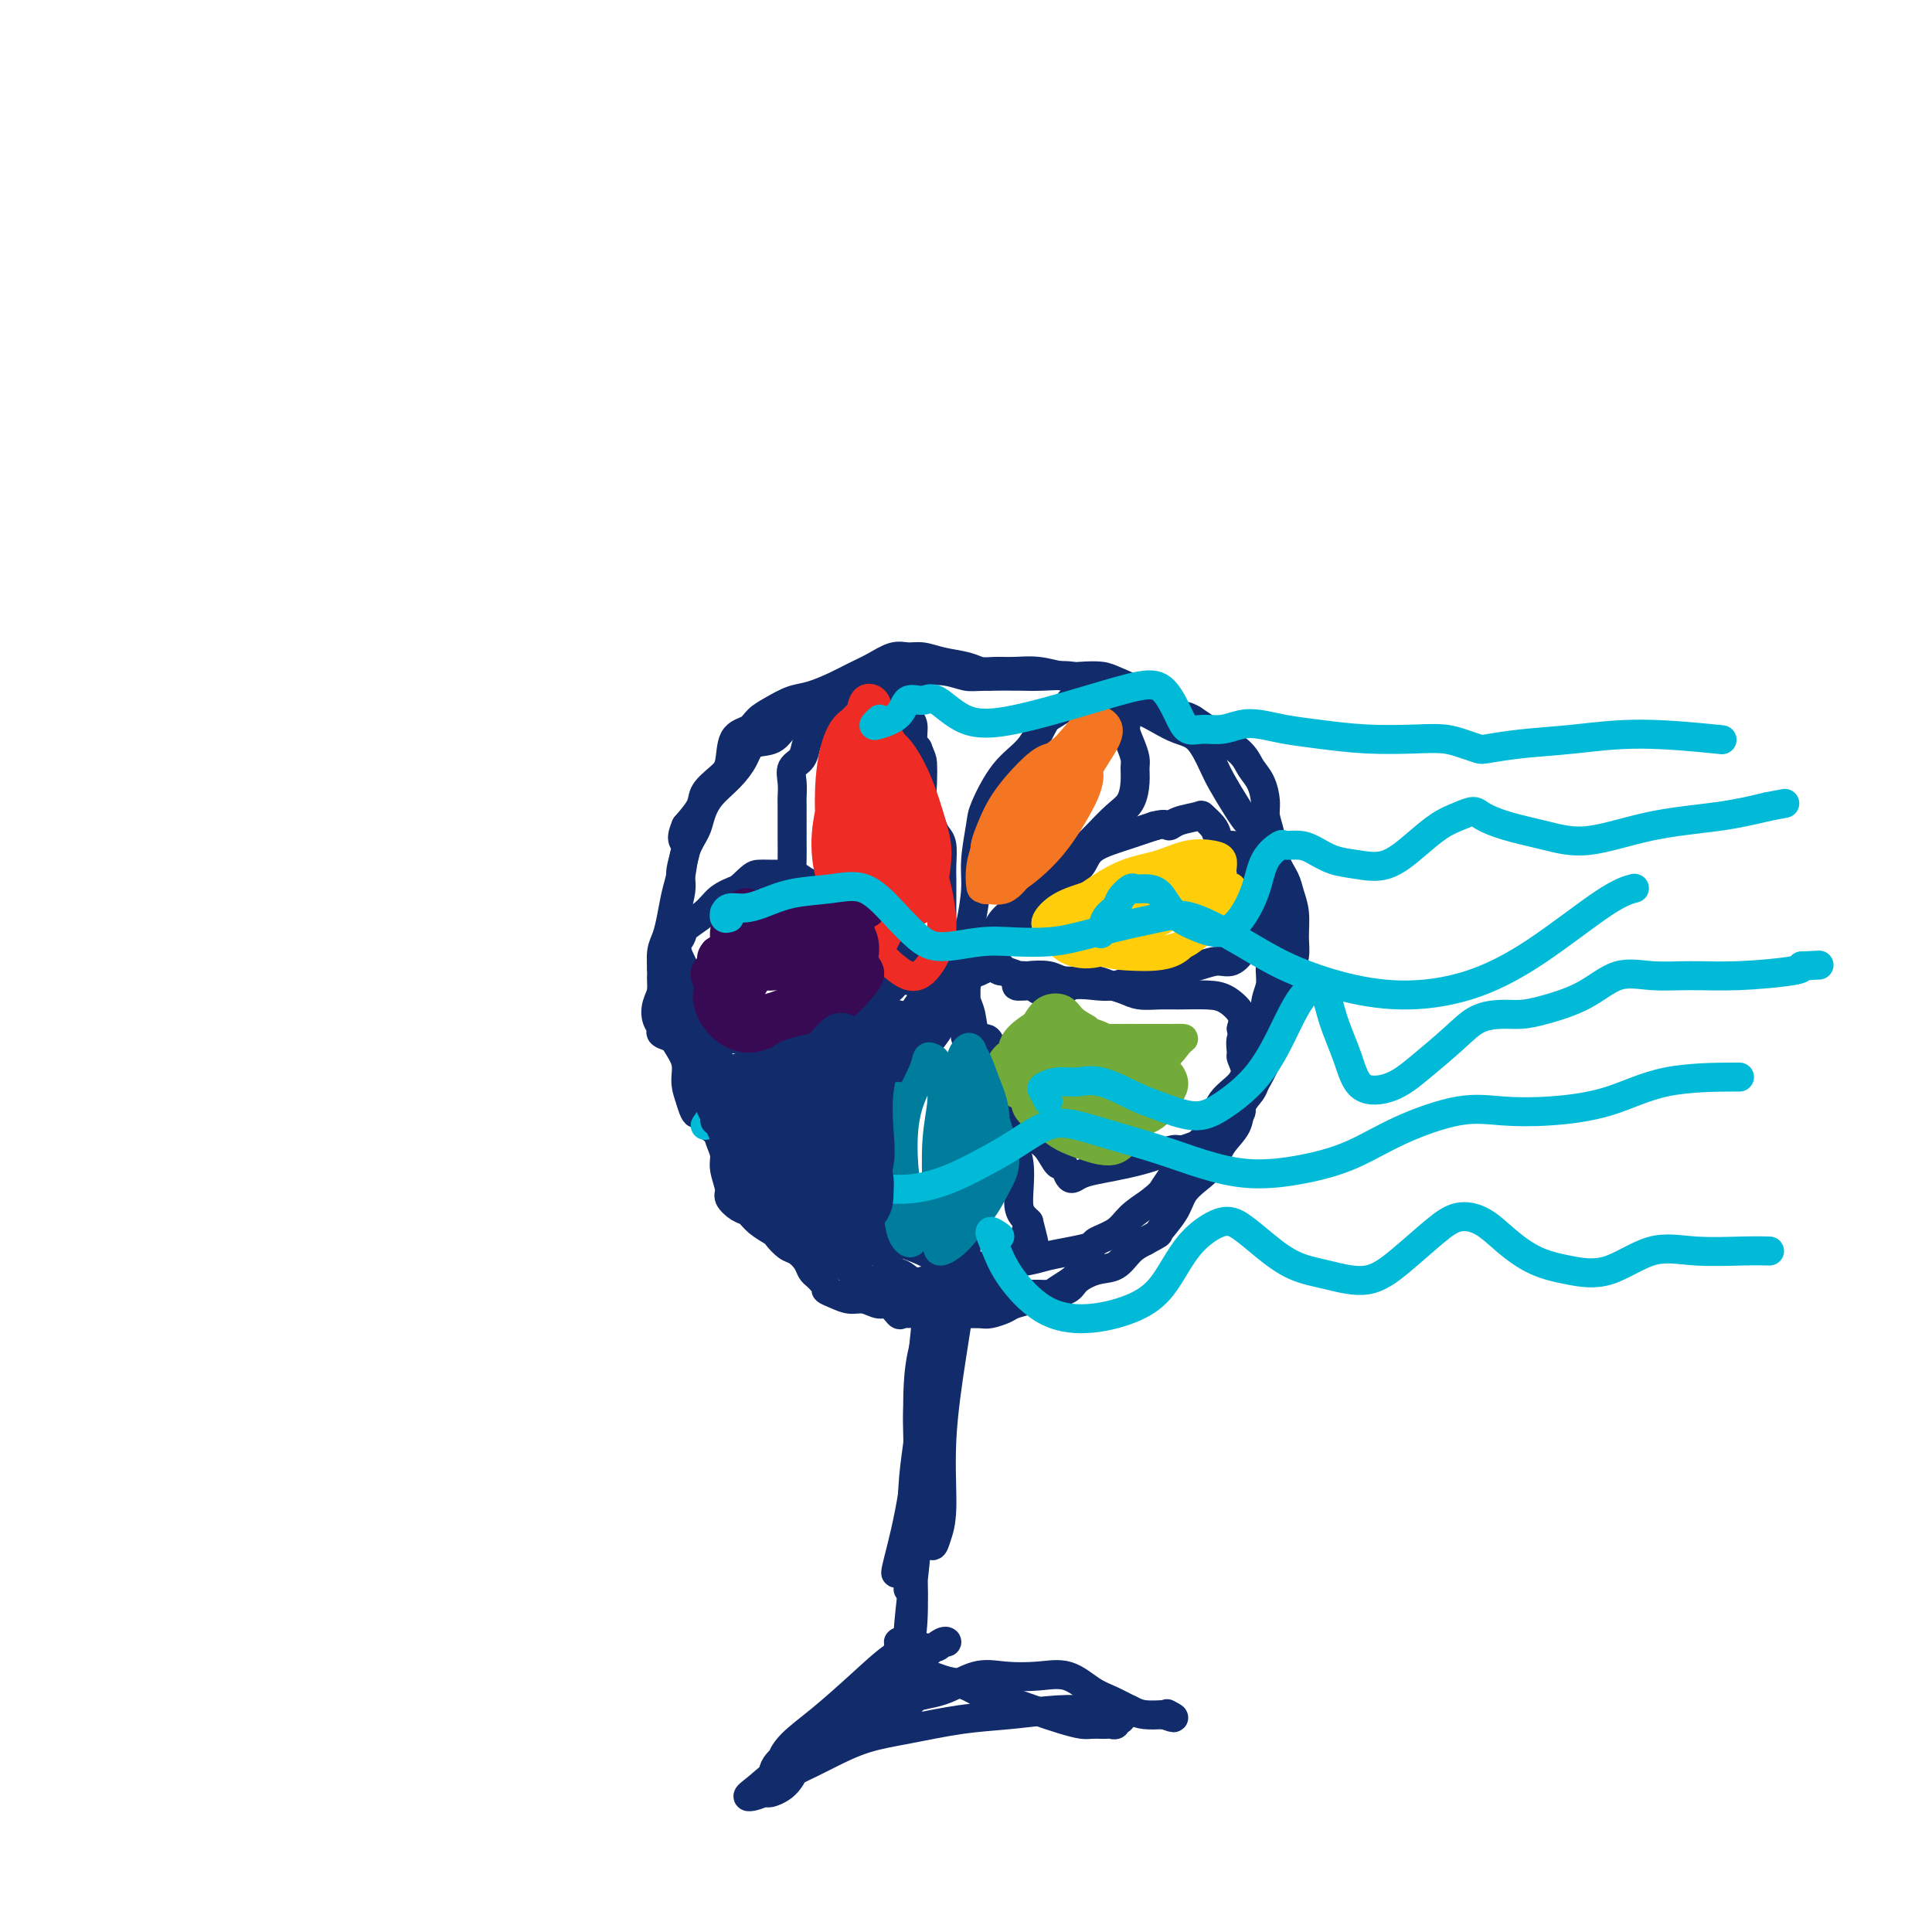 <svg viewBox='0 0 400 400' version='1.1' xmlns='http://www.w3.org/2000/svg' xmlns:xlink='http://www.w3.org/1999/xlink'><g fill='none' stroke='#122B6A' stroke-width='6' stroke-linecap='round' stroke-linejoin='round'><path d='M195,280c-0.392,-1.149 -0.785,-2.298 -1,-4c-0.215,-1.702 -0.254,-3.957 0,-6c0.254,-2.043 0.801,-3.873 1,-5c0.199,-1.127 0.052,-1.551 0,-2c-0.052,-0.449 -0.007,-0.924 0,-1c0.007,-0.076 -0.024,0.247 0,1c0.024,0.753 0.104,1.936 0,4c-0.104,2.064 -0.392,5.009 -1,9c-0.608,3.991 -1.536,9.030 -2,14c-0.464,4.970 -0.465,9.873 -1,14c-0.535,4.127 -1.603,7.478 -2,9c-0.397,1.522 -0.121,1.213 0,1c0.121,-0.213 0.088,-0.332 0,-1c-0.088,-0.668 -0.231,-1.886 0,-4c0.231,-2.114 0.835,-5.123 1,-8c0.165,-2.877 -0.110,-5.621 0,-9c0.110,-3.379 0.604,-7.392 1,-11c0.396,-3.608 0.694,-6.809 1,-9c0.306,-2.191 0.619,-3.371 1,-5c0.381,-1.629 0.831,-3.708 1,-5c0.169,-1.292 0.056,-1.796 0,-2c-0.056,-0.204 -0.057,-0.109 0,1c0.057,1.109 0.170,3.230 0,6c-0.170,2.770 -0.622,6.188 -1,10c-0.378,3.812 -0.680,8.016 -1,13c-0.320,4.984 -0.658,10.747 -1,16c-0.342,5.253 -0.690,9.996 -1,13c-0.310,3.004 -0.584,4.270 -1,6c-0.416,1.730 -0.976,3.923 -1,4c-0.024,0.077 0.488,-1.961 1,-4'/><path d='M189,325c0.166,-1.997 0.082,-4.991 0,-8c-0.082,-3.009 -0.162,-6.035 0,-9c0.162,-2.965 0.565,-5.870 1,-9c0.435,-3.130 0.901,-6.485 1,-9c0.099,-2.515 -0.169,-4.190 0,-6c0.169,-1.810 0.776,-3.757 1,-5c0.224,-1.243 0.064,-1.784 0,-2c-0.064,-0.216 -0.032,-0.108 0,0'/><path d='M198,270c-0.083,-1.368 -0.165,-2.736 0,-4c0.165,-1.264 0.578,-2.423 1,-4c0.422,-1.577 0.854,-3.572 1,-5c0.146,-1.428 0.007,-2.290 0,-2c-0.007,0.290 0.118,1.732 0,4c-0.118,2.268 -0.479,5.363 -1,9c-0.521,3.637 -1.200,7.818 -2,13c-0.800,5.182 -1.720,11.366 -2,17c-0.280,5.634 0.079,10.717 0,14c-0.079,3.283 -0.596,4.765 -1,6c-0.404,1.235 -0.695,2.222 -1,2c-0.305,-0.222 -0.625,-1.655 -1,-3c-0.375,-1.345 -0.805,-2.603 -1,-5c-0.195,-2.397 -0.153,-5.932 0,-9c0.153,-3.068 0.419,-5.670 1,-10c0.581,-4.330 1.476,-10.390 2,-15c0.524,-4.610 0.675,-7.771 1,-10c0.325,-2.229 0.823,-3.526 1,-5c0.177,-1.474 0.032,-3.126 0,-3c-0.032,0.126 0.051,2.031 0,5c-0.051,2.969 -0.234,7.004 -1,12c-0.766,4.996 -2.115,10.954 -3,18c-0.885,7.046 -1.305,15.182 -2,23c-0.695,7.818 -1.664,15.319 -2,20c-0.336,4.681 -0.038,6.543 0,7c0.038,0.457 -0.182,-0.492 0,-2c0.182,-1.508 0.766,-3.574 1,-7c0.234,-3.426 0.117,-8.213 0,-13'/><path d='M189,323c0.390,-6.133 0.865,-10.467 1,-16c0.135,-5.533 -0.071,-12.266 0,-17c0.071,-4.734 0.419,-7.470 1,-10c0.581,-2.530 1.394,-4.855 2,-6c0.606,-1.145 1.003,-1.110 1,-1c-0.003,0.110 -0.406,0.294 -1,3c-0.594,2.706 -1.377,7.932 -2,14c-0.623,6.068 -1.084,12.977 -2,19c-0.916,6.023 -2.287,11.161 -3,14c-0.713,2.839 -0.769,3.380 0,2c0.769,-1.380 2.363,-4.680 3,-6c0.637,-1.320 0.319,-0.660 0,0'/><path d='M138,199c-0.427,-0.086 -0.854,-0.172 -1,0c-0.146,0.172 -0.010,0.601 0,1c0.010,0.399 -0.107,0.769 0,1c0.107,0.231 0.436,0.322 1,1c0.564,0.678 1.362,1.941 2,3c0.638,1.059 1.115,1.914 2,3c0.885,1.086 2.179,2.404 3,4c0.821,1.596 1.168,3.472 2,5c0.832,1.528 2.150,2.709 3,4c0.850,1.291 1.231,2.693 2,4c0.769,1.307 1.927,2.519 3,4c1.073,1.481 2.061,3.229 3,5c0.939,1.771 1.828,3.564 3,5c1.172,1.436 2.628,2.517 4,4c1.372,1.483 2.662,3.370 4,5c1.338,1.630 2.724,3.003 4,4c1.276,0.997 2.440,1.619 4,2c1.560,0.381 3.515,0.522 5,1c1.485,0.478 2.502,1.292 4,2c1.498,0.708 3.479,1.311 5,2c1.521,0.689 2.583,1.464 4,2c1.417,0.536 3.189,0.834 5,1c1.811,0.166 3.659,0.199 6,0c2.341,-0.199 5.174,-0.630 7,-1c1.826,-0.370 2.646,-0.679 4,-1c1.354,-0.321 3.243,-0.655 5,-1c1.757,-0.345 3.382,-0.700 4,-1c0.618,-0.300 0.227,-0.544 1,-1c0.773,-0.456 2.708,-1.123 4,-2c1.292,-0.877 1.941,-1.965 3,-3c1.059,-1.035 2.530,-2.018 4,-3'/><path d='M238,249c2.437,-1.929 2.530,-2.251 3,-3c0.470,-0.749 1.317,-1.926 2,-3c0.683,-1.074 1.202,-2.047 2,-3c0.798,-0.953 1.875,-1.887 3,-3c1.125,-1.113 2.299,-2.404 3,-4c0.701,-1.596 0.929,-3.497 2,-5c1.071,-1.503 2.984,-2.607 4,-4c1.016,-1.393 1.133,-3.073 2,-5c0.867,-1.927 2.484,-4.099 3,-6c0.516,-1.901 -0.069,-3.530 0,-5c0.069,-1.470 0.791,-2.779 1,-4c0.209,-1.221 -0.095,-2.352 0,-4c0.095,-1.648 0.588,-3.813 1,-6c0.412,-2.187 0.742,-4.394 1,-6c0.258,-1.606 0.442,-2.609 0,-4c-0.442,-1.391 -1.512,-3.170 -2,-5c-0.488,-1.830 -0.395,-3.713 -1,-5c-0.605,-1.287 -1.907,-1.980 -3,-3c-1.093,-1.020 -1.975,-2.366 -3,-4c-1.025,-1.634 -2.192,-3.554 -3,-5c-0.808,-1.446 -1.257,-2.418 -2,-4c-0.743,-1.582 -1.779,-3.774 -3,-5c-1.221,-1.226 -2.627,-1.487 -4,-2c-1.373,-0.513 -2.714,-1.280 -4,-2c-1.286,-0.720 -2.517,-1.394 -4,-2c-1.483,-0.606 -3.217,-1.143 -5,-2c-1.783,-0.857 -3.616,-2.033 -5,-3c-1.384,-0.967 -2.319,-1.723 -4,-2c-1.681,-0.277 -4.106,-0.075 -6,0c-1.894,0.075 -3.255,0.021 -5,0c-1.745,-0.021 -3.872,-0.011 -6,0'/><path d='M205,140c-3.583,0.057 -4.040,0.200 -5,0c-0.960,-0.200 -2.423,-0.744 -4,-1c-1.577,-0.256 -3.269,-0.224 -5,0c-1.731,0.224 -3.502,0.639 -5,1c-1.498,0.361 -2.725,0.667 -4,1c-1.275,0.333 -2.600,0.693 -4,1c-1.400,0.307 -2.877,0.563 -4,1c-1.123,0.437 -1.894,1.057 -3,2c-1.106,0.943 -2.547,2.208 -4,3c-1.453,0.792 -2.919,1.110 -4,2c-1.081,0.890 -1.777,2.351 -3,3c-1.223,0.649 -2.972,0.484 -4,1c-1.028,0.516 -1.335,1.712 -2,3c-0.665,1.288 -1.687,2.667 -3,4c-1.313,1.333 -2.915,2.618 -4,4c-1.085,1.382 -1.653,2.861 -2,4c-0.347,1.139 -0.474,1.939 -1,3c-0.526,1.061 -1.450,2.385 -2,4c-0.550,1.615 -0.725,3.523 -1,5c-0.275,1.477 -0.648,2.523 -1,4c-0.352,1.477 -0.683,3.386 -1,5c-0.317,1.614 -0.622,2.934 -1,4c-0.378,1.066 -0.831,1.877 -1,3c-0.169,1.123 -0.054,2.558 0,4c0.054,1.442 0.047,2.892 0,4c-0.047,1.108 -0.132,1.874 0,3c0.132,1.126 0.483,2.611 1,4c0.517,1.389 1.200,2.682 2,4c0.800,1.318 1.715,2.663 2,4c0.285,1.337 -0.062,2.668 0,4c0.062,1.332 0.531,2.666 1,4'/><path d='M143,228c1.364,4.878 1.774,1.574 2,1c0.226,-0.574 0.268,1.582 1,3c0.732,1.418 2.154,2.098 3,3c0.846,0.902 1.117,2.025 2,3c0.883,0.975 2.379,1.803 3,3c0.621,1.197 0.368,2.764 1,4c0.632,1.236 2.150,2.141 3,3c0.850,0.859 1.032,1.671 2,3c0.968,1.329 2.723,3.175 4,4c1.277,0.825 2.077,0.630 3,1c0.923,0.370 1.968,1.304 3,2c1.032,0.696 2.050,1.154 3,2c0.950,0.846 1.832,2.080 3,3c1.168,0.920 2.622,1.527 4,2c1.378,0.473 2.679,0.813 4,1c1.321,0.187 2.660,0.222 4,0c1.340,-0.222 2.680,-0.700 4,-1c1.320,-0.300 2.621,-0.420 4,0c1.379,0.420 2.838,1.381 4,2c1.162,0.619 2.027,0.898 3,1c0.973,0.102 2.054,0.028 3,0c0.946,-0.028 1.756,-0.010 3,0c1.244,0.010 2.922,0.011 4,0c1.078,-0.011 1.554,-0.035 2,0c0.446,0.035 0.860,0.127 2,0c1.140,-0.127 3.004,-0.475 4,-1c0.996,-0.525 1.123,-1.229 2,-2c0.877,-0.771 2.503,-1.609 4,-2c1.497,-0.391 2.865,-0.336 4,-1c1.135,-0.664 2.039,-2.047 3,-3c0.961,-0.953 1.981,-1.477 3,-2'/><path d='M237,257c3.614,-1.966 2.649,-1.383 3,-2c0.351,-0.617 2.018,-2.436 3,-4c0.982,-1.564 1.279,-2.872 2,-4c0.721,-1.128 1.866,-2.076 3,-3c1.134,-0.924 2.258,-1.823 3,-3c0.742,-1.177 1.101,-2.631 2,-4c0.899,-1.369 2.339,-2.652 3,-4c0.661,-1.348 0.543,-2.761 1,-4c0.457,-1.239 1.488,-2.302 2,-3c0.512,-0.698 0.504,-1.029 1,-2c0.496,-0.971 1.496,-2.580 2,-4c0.504,-1.420 0.512,-2.651 1,-4c0.488,-1.349 1.455,-2.815 2,-4c0.545,-1.185 0.668,-2.090 1,-3c0.332,-0.910 0.875,-1.825 1,-3c0.125,-1.175 -0.166,-2.611 0,-4c0.166,-1.389 0.789,-2.731 1,-4c0.211,-1.269 0.011,-2.467 0,-4c-0.011,-1.533 0.166,-3.403 0,-5c-0.166,-1.597 -0.675,-2.920 -1,-4c-0.325,-1.080 -0.465,-1.915 -1,-3c-0.535,-1.085 -1.466,-2.419 -2,-4c-0.534,-1.581 -0.671,-3.410 -1,-5c-0.329,-1.590 -0.849,-2.943 -1,-4c-0.151,-1.057 0.066,-1.820 0,-3c-0.066,-1.180 -0.415,-2.777 -1,-4c-0.585,-1.223 -1.405,-2.071 -2,-3c-0.595,-0.929 -0.964,-1.940 -2,-3c-1.036,-1.060 -2.741,-2.170 -4,-3c-1.259,-0.830 -2.074,-1.380 -3,-2c-0.926,-0.620 -1.963,-1.310 -3,-2'/><path d='M247,149c-2.934,-1.839 -3.268,0.065 -4,0c-0.732,-0.065 -1.861,-2.098 -3,-3c-1.139,-0.902 -2.289,-0.673 -3,-1c-0.711,-0.327 -0.982,-1.211 -2,-2c-1.018,-0.789 -2.781,-1.483 -4,-2c-1.219,-0.517 -1.893,-0.856 -3,-1c-1.107,-0.144 -2.645,-0.091 -4,0c-1.355,0.091 -2.526,0.221 -4,0c-1.474,-0.221 -3.250,-0.794 -5,-1c-1.750,-0.206 -3.476,-0.044 -5,0c-1.524,0.044 -2.848,-0.031 -4,0c-1.152,0.031 -2.132,0.166 -3,0c-0.868,-0.166 -1.624,-0.635 -3,-1c-1.376,-0.365 -3.372,-0.628 -5,-1c-1.628,-0.372 -2.890,-0.854 -4,-1c-1.110,-0.146 -2.070,0.043 -3,0c-0.930,-0.043 -1.830,-0.320 -3,0c-1.170,0.320 -2.609,1.237 -4,2c-1.391,0.763 -2.735,1.373 -4,2c-1.265,0.627 -2.450,1.270 -4,2c-1.550,0.730 -3.464,1.547 -5,2c-1.536,0.453 -2.695,0.541 -4,1c-1.305,0.459 -2.755,1.288 -4,2c-1.245,0.712 -2.286,1.306 -3,2c-0.714,0.694 -1.102,1.487 -2,2c-0.898,0.513 -2.305,0.744 -3,2c-0.695,1.256 -0.678,3.535 -1,5c-0.322,1.465 -0.983,2.114 -2,3c-1.017,0.886 -2.389,2.008 -3,3c-0.611,0.992 -0.460,1.855 -1,3c-0.540,1.145 -1.770,2.573 -3,4'/><path d='M142,171c-1.482,3.433 -0.187,3.015 0,4c0.187,0.985 -0.735,3.373 -1,5c-0.265,1.627 0.128,2.494 0,4c-0.128,1.506 -0.776,3.652 -1,5c-0.224,1.348 -0.022,1.899 0,3c0.022,1.101 -0.135,2.752 0,4c0.135,1.248 0.561,2.094 1,3c0.439,0.906 0.892,1.874 1,3c0.108,1.126 -0.130,2.411 0,4c0.130,1.589 0.628,3.482 1,5c0.372,1.518 0.620,2.659 1,4c0.380,1.341 0.893,2.880 1,4c0.107,1.120 -0.193,1.822 0,3c0.193,1.178 0.879,2.833 1,4c0.121,1.167 -0.323,1.847 0,3c0.323,1.153 1.411,2.778 2,4c0.589,1.222 0.678,2.042 1,3c0.322,0.958 0.877,2.053 1,3c0.123,0.947 -0.185,1.744 0,3c0.185,1.256 0.863,2.969 1,4c0.137,1.031 -0.268,1.379 0,2c0.268,0.621 1.209,1.513 2,2c0.791,0.487 1.433,0.568 2,1c0.567,0.432 1.058,1.214 2,2c0.942,0.786 2.336,1.575 3,2c0.664,0.425 0.598,0.485 1,1c0.402,0.515 1.274,1.486 2,2c0.726,0.514 1.308,0.571 2,1c0.692,0.429 1.494,1.231 2,2c0.506,0.769 0.716,1.505 1,2c0.284,0.495 0.642,0.747 1,1'/><path d='M169,264c2.846,2.802 1.960,2.808 2,3c0.040,0.192 1.008,0.571 2,1c0.992,0.429 2.010,0.907 3,1c0.990,0.093 1.951,-0.199 3,0c1.049,0.199 2.186,0.891 3,1c0.814,0.109 1.305,-0.363 2,0c0.695,0.363 1.594,1.561 2,2c0.406,0.439 0.321,0.118 1,0c0.679,-0.118 2.124,-0.031 3,0c0.876,0.031 1.183,0.008 2,0c0.817,-0.008 2.143,-0.001 3,0c0.857,0.001 1.245,-0.003 2,0c0.755,0.003 1.877,0.012 3,0c1.123,-0.012 2.245,-0.044 3,0c0.755,0.044 1.142,0.166 2,0c0.858,-0.166 2.187,-0.618 3,-1c0.813,-0.382 1.109,-0.693 2,-1c0.891,-0.307 2.378,-0.610 3,-1c0.622,-0.390 0.381,-0.868 1,-1c0.619,-0.132 2.100,0.084 3,0c0.900,-0.084 1.221,-0.466 2,-1c0.779,-0.534 2.018,-1.221 3,-2c0.982,-0.779 1.709,-1.651 2,-2c0.291,-0.349 0.145,-0.174 0,0'/><path d='M202,199c-0.453,-0.110 -0.907,-0.219 -1,0c-0.093,0.219 0.174,0.768 0,1c-0.174,0.232 -0.789,0.149 -1,0c-0.211,-0.149 -0.019,-0.364 0,-1c0.019,-0.636 -0.135,-1.693 0,-3c0.135,-1.307 0.559,-2.863 1,-5c0.441,-2.137 0.899,-4.854 1,-7c0.101,-2.146 -0.157,-3.720 0,-6c0.157,-2.280 0.728,-5.265 1,-7c0.272,-1.735 0.246,-2.218 1,-4c0.754,-1.782 2.290,-4.862 4,-7c1.710,-2.138 3.594,-3.333 5,-5c1.406,-1.667 2.334,-3.806 3,-5c0.666,-1.194 1.069,-1.444 2,-2c0.931,-0.556 2.390,-1.417 3,-2c0.610,-0.583 0.372,-0.887 1,-1c0.628,-0.113 2.124,-0.034 3,0c0.876,0.034 1.134,0.025 2,0c0.866,-0.025 2.340,-0.065 3,0c0.660,0.065 0.506,0.234 1,1c0.494,0.766 1.635,2.130 2,3c0.365,0.870 -0.045,1.246 0,2c0.045,0.754 0.546,1.886 1,3c0.454,1.114 0.860,2.212 1,3c0.140,0.788 0.015,1.267 0,2c-0.015,0.733 0.082,1.718 0,3c-0.082,1.282 -0.341,2.859 -1,4c-0.659,1.141 -1.716,1.846 -3,3c-1.284,1.154 -2.795,2.758 -4,4c-1.205,1.242 -2.102,2.121 -3,3'/><path d='M224,176c-2.239,2.916 -2.337,3.207 -3,4c-0.663,0.793 -1.892,2.088 -3,3c-1.108,0.912 -2.094,1.441 -3,2c-0.906,0.559 -1.731,1.147 -3,2c-1.269,0.853 -2.980,1.973 -4,3c-1.020,1.027 -1.347,1.963 -2,3c-0.653,1.037 -1.631,2.174 -2,3c-0.369,0.826 -0.127,1.341 0,2c0.127,0.659 0.141,1.462 0,2c-0.141,0.538 -0.438,0.811 -1,1c-0.562,0.189 -1.390,0.294 -2,1c-0.610,0.706 -1.001,2.013 -1,2c0.001,-0.013 0.395,-1.346 1,-2c0.605,-0.654 1.422,-0.630 2,-1c0.578,-0.370 0.916,-1.134 1,-2c0.084,-0.866 -0.085,-1.833 0,-2c0.085,-0.167 0.424,0.467 1,0c0.576,-0.467 1.390,-2.036 2,-3c0.610,-0.964 1.017,-1.322 2,-2c0.983,-0.678 2.543,-1.675 4,-3c1.457,-1.325 2.811,-2.977 4,-4c1.189,-1.023 2.212,-1.415 3,-2c0.788,-0.585 1.341,-1.361 2,-2c0.659,-0.639 1.425,-1.141 2,-2c0.575,-0.859 0.958,-2.076 2,-3c1.042,-0.924 2.743,-1.557 4,-2c1.257,-0.443 2.069,-0.696 3,-1c0.931,-0.304 1.980,-0.658 3,-1c1.020,-0.342 2.010,-0.671 3,-1'/><path d='M239,171c2.632,-0.727 2.712,-0.045 3,0c0.288,0.045 0.784,-0.546 2,-1c1.216,-0.454 3.151,-0.769 4,-1c0.849,-0.231 0.611,-0.378 1,0c0.389,0.378 1.403,1.280 2,2c0.597,0.720 0.775,1.257 1,2c0.225,0.743 0.495,1.692 1,2c0.505,0.308 1.245,-0.027 2,0c0.755,0.027 1.526,0.415 2,1c0.474,0.585 0.650,1.368 1,2c0.350,0.632 0.874,1.113 1,2c0.126,0.887 -0.146,2.179 0,3c0.146,0.821 0.711,1.169 1,2c0.289,0.831 0.303,2.144 0,3c-0.303,0.856 -0.924,1.256 -1,2c-0.076,0.744 0.392,1.831 0,3c-0.392,1.169 -1.643,2.421 -2,3c-0.357,0.579 0.181,0.484 0,1c-0.181,0.516 -1.082,1.643 -2,2c-0.918,0.357 -1.854,-0.054 -3,0c-1.146,0.054 -2.500,0.575 -4,1c-1.500,0.425 -3.144,0.754 -5,1c-1.856,0.246 -3.924,0.409 -6,1c-2.076,0.591 -4.160,1.608 -6,2c-1.840,0.392 -3.434,0.157 -5,0c-1.566,-0.157 -3.102,-0.238 -4,0c-0.898,0.238 -1.158,0.793 -2,1c-0.842,0.207 -2.267,0.066 -3,0c-0.733,-0.066 -0.774,-0.056 -1,0c-0.226,0.056 -0.636,0.159 -1,0c-0.364,-0.159 -0.682,-0.579 -1,-1'/><path d='M214,204c-6.533,0.611 -2.366,-0.362 -1,-1c1.366,-0.638 -0.068,-0.941 -1,-1c-0.932,-0.059 -1.363,0.128 -2,0c-0.637,-0.128 -1.481,-0.570 -2,-1c-0.519,-0.430 -0.711,-0.848 -1,-1c-0.289,-0.152 -0.673,-0.037 -1,0c-0.327,0.037 -0.598,-0.005 -1,0c-0.402,0.005 -0.935,0.058 -1,0c-0.065,-0.058 0.337,-0.225 1,0c0.663,0.225 1.588,0.844 2,1c0.412,0.156 0.311,-0.151 1,0c0.689,0.151 2.169,0.759 3,1c0.831,0.241 1.012,0.116 2,0c0.988,-0.116 2.781,-0.224 4,0c1.219,0.224 1.863,0.781 3,1c1.137,0.219 2.768,0.101 4,0c1.232,-0.101 2.066,-0.185 3,0c0.934,0.185 1.969,0.638 3,1c1.031,0.362 2.057,0.633 3,1c0.943,0.367 1.802,0.832 3,1c1.198,0.168 2.735,0.040 4,0c1.265,-0.040 2.259,0.009 4,0c1.741,-0.009 4.230,-0.074 6,0c1.770,0.074 2.823,0.289 4,1c1.177,0.711 2.479,1.917 3,3c0.521,1.083 0.260,2.041 0,3'/><path d='M257,213c1.078,1.360 0.275,1.260 0,2c-0.275,0.740 -0.020,2.321 0,3c0.020,0.679 -0.195,0.457 0,1c0.195,0.543 0.799,1.851 1,3c0.201,1.149 -0.001,2.138 0,3c0.001,0.862 0.203,1.597 0,2c-0.203,0.403 -0.813,0.474 -1,1c-0.187,0.526 0.049,1.506 0,2c-0.049,0.494 -0.385,0.500 -1,1c-0.615,0.500 -1.511,1.492 -2,2c-0.489,0.508 -0.572,0.532 -1,1c-0.428,0.468 -1.202,1.378 -2,2c-0.798,0.622 -1.620,0.954 -2,1c-0.380,0.046 -0.317,-0.195 -1,0c-0.683,0.195 -2.113,0.826 -3,1c-0.887,0.174 -1.230,-0.108 -2,0c-0.770,0.108 -1.967,0.606 -3,1c-1.033,0.394 -1.902,0.684 -3,1c-1.098,0.316 -2.427,0.657 -4,1c-1.573,0.343 -3.391,0.686 -5,1c-1.609,0.314 -3.008,0.598 -4,1c-0.992,0.402 -1.578,0.921 -2,1c-0.422,0.079 -0.679,-0.282 -1,-1c-0.321,-0.718 -0.704,-1.793 -1,-2c-0.296,-0.207 -0.504,0.454 -1,0c-0.496,-0.454 -1.281,-2.023 -2,-3c-0.719,-0.977 -1.372,-1.361 -2,-2c-0.628,-0.639 -1.230,-1.532 -2,-3c-0.770,-1.468 -1.707,-3.511 -2,-5c-0.293,-1.489 0.059,-2.426 0,-3c-0.059,-0.574 -0.530,-0.787 -1,-1'/><path d='M210,224c-2.107,-3.065 -1.873,-1.228 -2,-1c-0.127,0.228 -0.614,-1.155 -1,-2c-0.386,-0.845 -0.671,-1.153 -1,-2c-0.329,-0.847 -0.701,-2.233 -1,-3c-0.299,-0.767 -0.525,-0.913 -1,-1c-0.475,-0.087 -1.199,-0.114 -2,0c-0.801,0.114 -1.679,0.368 -2,0c-0.321,-0.368 -0.086,-1.360 0,-2c0.086,-0.640 0.023,-0.929 0,-2c-0.023,-1.071 -0.006,-2.925 0,-4c0.006,-1.075 0.002,-1.372 0,-2c-0.002,-0.628 -0.001,-1.588 0,-2c0.001,-0.412 0.004,-0.275 0,0c-0.004,0.275 -0.013,0.687 0,1c0.013,0.313 0.049,0.525 0,1c-0.049,0.475 -0.183,1.211 0,2c0.183,0.789 0.682,1.631 1,3c0.318,1.369 0.456,3.265 1,5c0.544,1.735 1.493,3.311 2,5c0.507,1.689 0.570,3.493 1,5c0.430,1.507 1.226,2.717 2,4c0.774,1.283 1.527,2.641 2,4c0.473,1.359 0.666,2.721 1,4c0.334,1.279 0.811,2.475 1,4c0.189,1.525 0.092,3.378 0,5c-0.092,1.622 -0.179,3.014 0,4c0.179,0.986 0.622,1.568 1,2c0.378,0.432 0.689,0.716 1,1'/><path d='M213,253c2.064,8.047 0.722,3.163 0,2c-0.722,-1.163 -0.826,1.394 -1,3c-0.174,1.606 -0.418,2.262 -1,3c-0.582,0.738 -1.502,1.560 -2,2c-0.498,0.440 -0.573,0.500 -1,1c-0.427,0.500 -1.205,1.441 -2,2c-0.795,0.559 -1.606,0.735 -2,1c-0.394,0.265 -0.372,0.620 -1,1c-0.628,0.380 -1.905,0.784 -3,1c-1.095,0.216 -2.008,0.243 -3,0c-0.992,-0.243 -2.062,-0.755 -3,-1c-0.938,-0.245 -1.744,-0.225 -3,-1c-1.256,-0.775 -2.962,-2.347 -4,-3c-1.038,-0.653 -1.406,-0.386 -2,-1c-0.594,-0.614 -1.412,-2.108 -2,-3c-0.588,-0.892 -0.946,-1.183 -1,-2c-0.054,-0.817 0.196,-2.160 0,-3c-0.196,-0.840 -0.837,-1.175 -1,-2c-0.163,-0.825 0.152,-2.139 0,-3c-0.152,-0.861 -0.770,-1.269 -1,-2c-0.230,-0.731 -0.072,-1.785 0,-3c0.072,-1.215 0.056,-2.592 0,-4c-0.056,-1.408 -0.153,-2.846 0,-4c0.153,-1.154 0.555,-2.023 1,-3c0.445,-0.977 0.933,-2.061 1,-3c0.067,-0.939 -0.288,-1.732 0,-3c0.288,-1.268 1.218,-3.011 2,-4c0.782,-0.989 1.416,-1.224 2,-2c0.584,-0.776 1.119,-2.094 2,-3c0.881,-0.906 2.109,-1.402 3,-2c0.891,-0.598 1.446,-1.299 2,-2'/><path d='M193,215c1.793,-2.137 1.776,-2.980 2,-4c0.224,-1.020 0.689,-2.218 1,-3c0.311,-0.782 0.469,-1.150 1,-2c0.531,-0.850 1.436,-2.184 2,-3c0.564,-0.816 0.787,-1.115 1,-1c0.213,0.115 0.416,0.645 0,1c-0.416,0.355 -1.450,0.537 -2,1c-0.550,0.463 -0.615,1.209 -1,2c-0.385,0.791 -1.090,1.629 -2,3c-0.910,1.371 -2.025,3.276 -3,5c-0.975,1.724 -1.808,3.265 -3,5c-1.192,1.735 -2.742,3.662 -4,5c-1.258,1.338 -2.225,2.086 -3,3c-0.775,0.914 -1.359,1.993 -2,3c-0.641,1.007 -1.341,1.941 -2,3c-0.659,1.059 -1.279,2.242 -2,3c-0.721,0.758 -1.543,1.091 -2,2c-0.457,0.909 -0.550,2.395 -1,3c-0.450,0.605 -1.257,0.330 -2,1c-0.743,0.670 -1.421,2.285 -2,3c-0.579,0.715 -1.059,0.528 -2,1c-0.941,0.472 -2.343,1.602 -3,2c-0.657,0.398 -0.568,0.066 -1,0c-0.432,-0.066 -1.386,0.136 -2,0c-0.614,-0.136 -0.890,-0.610 -1,-1c-0.110,-0.390 -0.055,-0.695 0,-1'/><path d='M160,246c-0.797,-0.408 -0.791,-0.429 -1,-1c-0.209,-0.571 -0.633,-1.691 -1,-3c-0.367,-1.309 -0.677,-2.808 -1,-4c-0.323,-1.192 -0.661,-2.077 -1,-3c-0.339,-0.923 -0.680,-1.885 -1,-3c-0.320,-1.115 -0.619,-2.381 -1,-3c-0.381,-0.619 -0.845,-0.589 -1,-1c-0.155,-0.411 -0.002,-1.264 0,-2c0.002,-0.736 -0.148,-1.355 0,-2c0.148,-0.645 0.595,-1.316 1,-2c0.405,-0.684 0.769,-1.381 1,-2c0.231,-0.619 0.331,-1.161 1,-2c0.669,-0.839 1.907,-1.976 3,-3c1.093,-1.024 2.039,-1.935 3,-3c0.961,-1.065 1.936,-2.283 3,-3c1.064,-0.717 2.216,-0.931 3,-1c0.784,-0.069 1.201,0.008 2,0c0.799,-0.008 1.982,-0.101 3,0c1.018,0.101 1.873,0.395 3,0c1.127,-0.395 2.528,-1.478 4,-2c1.472,-0.522 3.017,-0.484 4,-1c0.983,-0.516 1.405,-1.586 2,-2c0.595,-0.414 1.362,-0.171 2,0c0.638,0.171 1.148,0.271 2,0c0.852,-0.271 2.047,-0.911 3,-1c0.953,-0.089 1.664,0.374 3,0c1.336,-0.374 3.296,-1.585 4,-2c0.704,-0.415 0.151,-0.035 0,0c-0.151,0.035 0.100,-0.276 0,0c-0.100,0.276 -0.550,1.138 -1,2'/><path d='M199,202c4.866,-1.116 0.032,-0.406 -2,0c-2.032,0.406 -1.263,0.508 -1,1c0.263,0.492 0.021,1.375 -1,2c-1.021,0.625 -2.822,0.991 -4,2c-1.178,1.009 -1.732,2.663 -3,4c-1.268,1.337 -3.249,2.359 -5,3c-1.751,0.641 -3.272,0.900 -5,1c-1.728,0.100 -3.663,0.041 -5,0c-1.337,-0.041 -2.075,-0.065 -3,0c-0.925,0.065 -2.036,0.217 -3,0c-0.964,-0.217 -1.779,-0.804 -3,-1c-1.221,-0.196 -2.848,0.000 -4,0c-1.152,-0.000 -1.831,-0.196 -3,0c-1.169,0.196 -2.829,0.786 -4,1c-1.171,0.214 -1.852,0.054 -3,0c-1.148,-0.054 -2.762,-0.003 -4,0c-1.238,0.003 -2.101,-0.043 -3,0c-0.899,0.043 -1.836,0.174 -3,0c-1.164,-0.174 -2.557,-0.654 -3,-1c-0.443,-0.346 0.062,-0.558 0,-1c-0.062,-0.442 -0.693,-1.115 -1,-2c-0.307,-0.885 -0.291,-1.983 0,-3c0.291,-1.017 0.856,-1.953 1,-3c0.144,-1.047 -0.133,-2.205 0,-3c0.133,-0.795 0.675,-1.227 1,-2c0.325,-0.773 0.431,-1.887 1,-3c0.569,-1.113 1.600,-2.224 2,-3c0.400,-0.776 0.169,-1.218 1,-2c0.831,-0.782 2.724,-1.903 4,-3c1.276,-1.097 1.936,-2.171 3,-3c1.064,-0.829 2.532,-1.415 4,-2'/><path d='M153,184c2.871,-2.694 3.047,-2.929 4,-3c0.953,-0.071 2.682,0.022 4,0c1.318,-0.022 2.224,-0.158 3,0c0.776,0.158 1.422,0.609 2,1c0.578,0.391 1.089,0.723 2,1c0.911,0.277 2.222,0.501 3,1c0.778,0.499 1.023,1.274 2,2c0.977,0.726 2.685,1.404 4,2c1.315,0.596 2.235,1.112 3,2c0.765,0.888 1.374,2.149 2,3c0.626,0.851 1.268,1.292 2,2c0.732,0.708 1.554,1.684 2,2c0.446,0.316 0.515,-0.028 1,0c0.485,0.028 1.384,0.428 2,1c0.616,0.572 0.948,1.316 1,2c0.052,0.684 -0.177,1.307 0,2c0.177,0.693 0.761,1.454 1,2c0.239,0.546 0.132,0.877 0,1c-0.132,0.123 -0.289,0.040 0,0c0.289,-0.040 1.025,-0.036 1,0c-0.025,0.036 -0.811,0.104 -1,0c-0.189,-0.104 0.217,-0.378 0,-1c-0.217,-0.622 -1.058,-1.590 -2,-2c-0.942,-0.410 -1.983,-0.260 -3,-1c-1.017,-0.740 -2.008,-2.370 -3,-4'/><path d='M183,197c-1.999,-1.828 -2.998,-2.399 -4,-3c-1.002,-0.601 -2.008,-1.232 -3,-2c-0.992,-0.768 -1.971,-1.672 -3,-3c-1.029,-1.328 -2.108,-3.079 -3,-4c-0.892,-0.921 -1.598,-1.011 -2,-1c-0.402,0.011 -0.500,0.123 -1,0c-0.500,-0.123 -1.402,-0.482 -2,-1c-0.598,-0.518 -0.892,-1.196 -1,-2c-0.108,-0.804 -0.029,-1.733 0,-3c0.029,-1.267 0.008,-2.870 0,-4c-0.008,-1.130 -0.004,-1.787 0,-3c0.004,-1.213 0.008,-2.981 0,-4c-0.008,-1.019 -0.027,-1.288 0,-2c0.027,-0.712 0.102,-1.867 0,-3c-0.102,-1.133 -0.379,-2.244 0,-3c0.379,-0.756 1.414,-1.156 2,-2c0.586,-0.844 0.722,-2.131 1,-3c0.278,-0.869 0.696,-1.319 1,-2c0.304,-0.681 0.492,-1.593 1,-2c0.508,-0.407 1.336,-0.309 2,-1c0.664,-0.691 1.166,-2.171 2,-3c0.834,-0.829 2.002,-1.007 3,-1c0.998,0.007 1.827,0.199 3,0c1.173,-0.199 2.692,-0.790 4,-1c1.308,-0.210 2.407,-0.041 3,0c0.593,0.041 0.680,-0.046 1,0c0.320,0.046 0.873,0.225 1,1c0.127,0.775 -0.172,2.146 0,3c0.172,0.854 0.816,1.191 1,2c0.184,0.809 -0.090,2.088 0,3c0.090,0.912 0.545,1.456 1,2'/><path d='M190,155c0.842,2.177 0.947,2.120 1,3c0.053,0.880 0.056,2.697 0,4c-0.056,1.303 -0.169,2.090 0,3c0.169,0.910 0.620,1.941 1,3c0.380,1.059 0.690,2.146 1,3c0.310,0.854 0.619,1.473 1,2c0.381,0.527 0.834,0.960 1,2c0.166,1.040 0.044,2.686 0,4c-0.044,1.314 -0.012,2.295 0,3c0.012,0.705 0.003,1.133 0,2c-0.003,0.867 -0.002,2.173 0,3c0.002,0.827 0.003,1.176 0,2c-0.003,0.824 -0.011,2.122 0,3c0.011,0.878 0.040,1.334 0,2c-0.040,0.666 -0.151,1.540 0,2c0.151,0.460 0.562,0.504 1,1c0.438,0.496 0.902,1.442 1,2c0.098,0.558 -0.171,0.728 0,1c0.171,0.272 0.782,0.647 1,1c0.218,0.353 0.045,0.683 0,1c-0.045,0.317 0.040,0.621 0,1c-0.040,0.379 -0.203,0.833 0,1c0.203,0.167 0.772,0.048 1,0c0.228,-0.048 0.114,-0.024 0,0'/></g>
<g fill='none' stroke='#EE2B24' stroke-width='6' stroke-linecap='round' stroke-linejoin='round'><path d='M177,175c-0.317,-0.712 -0.635,-1.423 -1,-2c-0.365,-0.577 -0.779,-1.018 -1,-2c-0.221,-0.982 -0.251,-2.505 0,-4c0.251,-1.495 0.783,-2.963 1,-4c0.217,-1.037 0.120,-1.643 0,-1c-0.120,0.643 -0.263,2.536 0,5c0.263,2.464 0.932,5.500 1,9c0.068,3.500 -0.466,7.465 0,10c0.466,2.535 1.930,3.642 3,4c1.070,0.358 1.745,-0.031 2,-1c0.255,-0.969 0.090,-2.517 0,-5c-0.090,-2.483 -0.105,-5.902 0,-9c0.105,-3.098 0.329,-5.876 0,-9c-0.329,-3.124 -1.213,-6.593 -2,-9c-0.787,-2.407 -1.478,-3.753 -2,-5c-0.522,-1.247 -0.874,-2.395 -1,-3c-0.126,-0.605 -0.025,-0.668 0,0c0.025,0.668 -0.026,2.067 0,4c0.026,1.933 0.129,4.400 0,7c-0.129,2.600 -0.490,5.332 0,8c0.490,2.668 1.831,5.272 3,7c1.169,1.728 2.168,2.579 3,3c0.832,0.421 1.498,0.411 2,0c0.502,-0.411 0.839,-1.222 1,-2c0.161,-0.778 0.146,-1.522 0,-3c-0.146,-1.478 -0.424,-3.691 -1,-6c-0.576,-2.309 -1.450,-4.714 -2,-8c-0.550,-3.286 -0.777,-7.452 -1,-10c-0.223,-2.548 -0.441,-3.477 -1,-4c-0.559,-0.523 -1.458,-0.641 -2,0c-0.542,0.641 -0.726,2.040 -1,4c-0.274,1.960 -0.637,4.480 -1,7'/><path d='M177,156c-0.885,3.369 -1.097,6.292 -1,11c0.097,4.708 0.502,11.201 1,16c0.498,4.799 1.088,7.903 2,10c0.912,2.097 2.147,3.188 3,3c0.853,-0.188 1.324,-1.656 2,-3c0.676,-1.344 1.559,-2.563 2,-5c0.441,-2.437 0.442,-6.090 0,-9c-0.442,-2.910 -1.325,-5.076 -2,-8c-0.675,-2.924 -1.141,-6.607 -2,-9c-0.859,-2.393 -2.110,-3.496 -3,-5c-0.890,-1.504 -1.418,-3.409 -2,-4c-0.582,-0.591 -1.218,0.133 -2,1c-0.782,0.867 -1.709,1.877 -2,3c-0.291,1.123 0.053,2.359 0,4c-0.053,1.641 -0.505,3.686 -1,6c-0.495,2.314 -1.035,4.895 -1,8c0.035,3.105 0.646,6.732 2,9c1.354,2.268 3.453,3.177 5,4c1.547,0.823 2.543,1.559 4,1c1.457,-0.559 3.376,-2.412 4,-5c0.624,-2.588 -0.048,-5.912 0,-9c0.048,-3.088 0.817,-5.939 1,-9c0.183,-3.061 -0.219,-6.331 -1,-9c-0.781,-2.669 -1.939,-4.737 -3,-6c-1.061,-1.263 -2.023,-1.721 -3,-2c-0.977,-0.279 -1.969,-0.378 -3,0c-1.031,0.378 -2.102,1.234 -3,3c-0.898,1.766 -1.622,4.442 -2,8c-0.378,3.558 -0.409,7.996 0,12c0.409,4.004 1.260,7.572 3,10c1.740,2.428 4.370,3.714 7,5'/><path d='M182,187c2.000,1.248 3.501,1.868 5,2c1.499,0.132 2.996,-0.223 4,-1c1.004,-0.777 1.514,-1.977 2,-4c0.486,-2.023 0.947,-4.871 1,-7c0.053,-2.129 -0.304,-3.540 -1,-6c-0.696,-2.460 -1.733,-5.970 -3,-9c-1.267,-3.030 -2.764,-5.581 -4,-7c-1.236,-1.419 -2.212,-1.708 -3,-2c-0.788,-0.292 -1.390,-0.589 -2,0c-0.610,0.589 -1.228,2.064 -2,4c-0.772,1.936 -1.698,4.335 -2,7c-0.302,2.665 0.022,5.597 0,9c-0.022,3.403 -0.388,7.276 0,11c0.388,3.724 1.530,7.300 3,10c1.470,2.700 3.268,4.526 5,6c1.732,1.474 3.400,2.598 5,2c1.600,-0.598 3.134,-2.917 4,-5c0.866,-2.083 1.064,-3.931 1,-6c-0.064,-2.069 -0.390,-4.358 -1,-7c-0.610,-2.642 -1.504,-5.638 -3,-8c-1.496,-2.362 -3.596,-4.090 -5,-6c-1.404,-1.910 -2.113,-4.002 -3,-5c-0.887,-0.998 -1.952,-0.904 -3,-1c-1.048,-0.096 -2.081,-0.384 -3,0c-0.919,0.384 -1.726,1.440 -2,3c-0.274,1.560 -0.015,3.623 0,6c0.015,2.377 -0.214,5.068 0,8c0.214,2.932 0.872,6.106 2,8c1.128,1.894 2.727,2.510 4,3c1.273,0.490 2.221,0.854 3,0c0.779,-0.854 1.390,-2.927 2,-5'/><path d='M186,187c0.740,-1.947 1.591,-4.315 2,-7c0.409,-2.685 0.376,-5.687 0,-9c-0.376,-3.313 -1.095,-6.936 -2,-10c-0.905,-3.064 -1.996,-5.570 -3,-7c-1.004,-1.430 -1.920,-1.785 -3,-1c-1.080,0.785 -2.323,2.708 -3,6c-0.677,3.292 -0.787,7.951 -1,13c-0.213,5.049 -0.527,10.487 0,14c0.527,3.513 1.897,5.100 3,6c1.103,0.900 1.941,1.113 3,1c1.059,-0.113 2.338,-0.550 3,-2c0.662,-1.450 0.705,-3.911 1,-6c0.295,-2.089 0.842,-3.805 1,-6c0.158,-2.195 -0.073,-4.867 -1,-7c-0.927,-2.133 -2.549,-3.726 -4,-5c-1.451,-1.274 -2.729,-2.228 -4,-1c-1.271,1.228 -2.534,4.638 -3,8c-0.466,3.362 -0.133,6.675 0,8c0.133,1.325 0.067,0.663 0,0'/></g>
<g fill='none' stroke='#F47623' stroke-width='6' stroke-linecap='round' stroke-linejoin='round'><path d='M218,162c0.000,-0.417 0.000,-0.833 0,-1c0.000,-0.167 0.000,-0.083 0,0'/><path d='M218,163c-0.080,0.050 -0.159,0.100 -1,1c-0.841,0.900 -2.443,2.649 -4,4c-1.557,1.351 -3.068,2.304 -4,4c-0.932,1.696 -1.285,4.137 -2,6c-0.715,1.863 -1.791,3.150 -2,4c-0.209,0.850 0.450,1.264 1,1c0.550,-0.264 0.989,-1.205 2,-2c1.011,-0.795 2.592,-1.444 4,-3c1.408,-1.556 2.644,-4.018 4,-6c1.356,-1.982 2.832,-3.485 4,-5c1.168,-1.515 2.027,-3.041 3,-5c0.973,-1.959 2.061,-4.352 3,-6c0.939,-1.648 1.728,-2.550 2,-3c0.272,-0.450 0.025,-0.449 -1,0c-1.025,0.449 -2.828,1.345 -4,2c-1.172,0.655 -1.712,1.069 -3,2c-1.288,0.931 -3.325,2.378 -5,4c-1.675,1.622 -2.987,3.419 -5,6c-2.013,2.581 -4.728,5.948 -6,9c-1.272,3.052 -1.101,5.790 -1,7c0.101,1.210 0.131,0.893 1,1c0.869,0.107 2.575,0.638 4,0c1.425,-0.638 2.568,-2.445 4,-4c1.432,-1.555 3.152,-2.857 5,-5c1.848,-2.143 3.825,-5.126 5,-8c1.175,-2.874 1.549,-5.640 2,-8c0.451,-2.360 0.979,-4.315 1,-5c0.021,-0.685 -0.464,-0.101 -1,0c-0.536,0.101 -1.123,-0.282 -2,0c-0.877,0.282 -2.044,1.230 -3,2c-0.956,0.770 -1.702,1.363 -3,3c-1.298,1.637 -3.149,4.319 -5,7'/><path d='M211,166c-3.176,3.429 -4.115,6.002 -5,9c-0.885,2.998 -1.717,6.422 -2,8c-0.283,1.578 -0.016,1.312 1,1c1.016,-0.312 2.783,-0.668 5,-2c2.217,-1.332 4.885,-3.638 7,-6c2.115,-2.362 3.675,-4.780 5,-7c1.325,-2.220 2.413,-4.243 3,-6c0.587,-1.757 0.672,-3.249 0,-4c-0.672,-0.751 -2.102,-0.762 -3,-1c-0.898,-0.238 -1.266,-0.704 -2,-1c-0.734,-0.296 -1.835,-0.421 -3,0c-1.165,0.421 -2.395,1.389 -4,3c-1.605,1.611 -3.587,3.865 -5,6c-1.413,2.135 -2.259,4.152 -3,6c-0.741,1.848 -1.378,3.526 -1,5c0.378,1.474 1.770,2.745 3,3c1.230,0.255 2.298,-0.504 4,-2c1.702,-1.496 4.038,-3.727 6,-6c1.962,-2.273 3.550,-4.586 5,-7c1.450,-2.414 2.763,-4.927 4,-7c1.237,-2.073 2.398,-3.707 3,-5c0.602,-1.293 0.646,-2.247 0,-3c-0.646,-0.753 -1.981,-1.306 -3,-1c-1.019,0.306 -1.722,1.470 -3,3c-1.278,1.530 -3.129,3.425 -5,6c-1.871,2.575 -3.760,5.831 -5,9c-1.240,3.169 -1.829,6.250 -2,8c-0.171,1.750 0.078,2.170 1,2c0.922,-0.170 2.517,-0.930 4,-2c1.483,-1.070 2.852,-2.448 4,-4c1.148,-1.552 2.074,-3.276 3,-5'/><path d='M223,166c1.538,-2.210 1.884,-3.236 2,-4c0.116,-0.764 0.001,-1.267 0,-2c-0.001,-0.733 0.111,-1.694 0,-2c-0.111,-0.306 -0.447,0.045 -1,0c-0.553,-0.045 -1.323,-0.486 -2,0c-0.677,0.486 -1.259,1.900 -2,4c-0.741,2.100 -1.640,4.886 -2,6c-0.360,1.114 -0.180,0.557 0,0'/></g>
<g fill='none' stroke='#FFCD0A' stroke-width='6' stroke-linecap='round' stroke-linejoin='round'><path d='M245,183c-0.253,0.136 -0.505,0.272 -1,0c-0.495,-0.272 -1.232,-0.953 -2,-1c-0.768,-0.047 -1.568,0.541 -2,1c-0.432,0.459 -0.495,0.788 -1,1c-0.505,0.212 -1.451,0.308 -2,0c-0.549,-0.308 -0.699,-1.021 -2,-1c-1.301,0.021 -3.752,0.777 -6,2c-2.248,1.223 -4.295,2.915 -6,4c-1.705,1.085 -3.070,1.565 -4,2c-0.930,0.435 -1.426,0.825 -1,1c0.426,0.175 1.775,0.136 3,0c1.225,-0.136 2.325,-0.367 4,-1c1.675,-0.633 3.923,-1.667 6,-2c2.077,-0.333 3.982,0.034 6,0c2.018,-0.034 4.149,-0.471 6,-1c1.851,-0.529 3.420,-1.150 5,-2c1.580,-0.850 3.169,-1.928 4,-3c0.831,-1.072 0.903,-2.137 1,-3c0.097,-0.863 0.220,-1.523 0,-2c-0.220,-0.477 -0.781,-0.771 -2,-1c-1.219,-0.229 -3.095,-0.393 -5,0c-1.905,0.393 -3.839,1.345 -6,2c-2.161,0.655 -4.549,1.015 -7,2c-2.451,0.985 -4.965,2.596 -7,4c-2.035,1.404 -3.591,2.600 -5,4c-1.409,1.400 -2.673,3.004 -3,4c-0.327,0.996 0.281,1.384 1,2c0.719,0.616 1.549,1.461 3,2c1.451,0.539 3.523,0.773 6,0c2.477,-0.773 5.359,-2.554 8,-4c2.641,-1.446 5.040,-2.556 7,-4c1.960,-1.444 3.480,-3.222 5,-5'/><path d='M248,184c3.476,-2.132 2.165,-0.963 2,-1c-0.165,-0.037 0.815,-1.281 1,-2c0.185,-0.719 -0.425,-0.912 -1,-1c-0.575,-0.088 -1.115,-0.071 -2,0c-0.885,0.071 -2.114,0.197 -4,0c-1.886,-0.197 -4.427,-0.716 -7,0c-2.573,0.716 -5.177,2.666 -8,4c-2.823,1.334 -5.863,2.052 -8,3c-2.137,0.948 -3.370,2.124 -4,3c-0.630,0.876 -0.658,1.451 0,2c0.658,0.549 2.001,1.074 4,2c1.999,0.926 4.654,2.255 7,3c2.346,0.745 4.384,0.906 7,1c2.616,0.094 5.810,0.120 8,-1c2.190,-1.120 3.377,-3.386 5,-5c1.623,-1.614 3.681,-2.577 5,-4c1.319,-1.423 1.897,-3.307 2,-4c0.103,-0.693 -0.270,-0.195 -1,0c-0.730,0.195 -1.817,0.086 -3,0c-1.183,-0.086 -2.461,-0.148 -4,0c-1.539,0.148 -3.338,0.505 -5,1c-1.662,0.495 -3.185,1.126 -5,2c-1.815,0.874 -3.921,1.990 -6,3c-2.079,1.010 -4.130,1.914 -5,3c-0.870,1.086 -0.559,2.354 0,3c0.559,0.646 1.364,0.668 3,1c1.636,0.332 4.101,0.973 6,1c1.899,0.027 3.231,-0.560 5,-1c1.769,-0.440 3.976,-0.734 6,-2c2.024,-1.266 3.864,-3.505 5,-5c1.136,-1.495 1.568,-2.248 2,-3'/><path d='M253,187c2.230,-1.725 1.305,-1.037 1,-1c-0.305,0.037 0.011,-0.578 -1,0c-1.011,0.578 -3.349,2.348 -5,3c-1.651,0.652 -2.615,0.186 -3,0c-0.385,-0.186 -0.193,-0.093 0,0'/></g>
<g fill='none' stroke='#73AB3A' stroke-width='6' stroke-linecap='round' stroke-linejoin='round'><path d='M225,213c-1.118,-0.632 -2.237,-1.263 -3,-2c-0.763,-0.737 -1.172,-1.579 -2,-2c-0.828,-0.421 -2.075,-0.422 -3,0c-0.925,0.422 -1.526,1.268 -2,2c-0.474,0.732 -0.819,1.351 -1,2c-0.181,0.649 -0.198,1.328 0,2c0.198,0.672 0.610,1.336 1,2c0.390,0.664 0.758,1.330 2,2c1.242,0.670 3.358,1.346 5,2c1.642,0.654 2.810,1.285 4,2c1.190,0.715 2.404,1.512 5,1c2.596,-0.512 6.575,-2.333 9,-4c2.425,-1.667 3.296,-3.179 4,-4c0.704,-0.821 1.243,-0.952 1,-1c-0.243,-0.048 -1.266,-0.014 -3,0c-1.734,0.014 -4.178,0.009 -6,0c-1.822,-0.009 -3.021,-0.023 -5,0c-1.979,0.023 -4.738,0.081 -7,0c-2.262,-0.081 -4.027,-0.302 -6,0c-1.973,0.302 -4.153,1.129 -5,2c-0.847,0.871 -0.359,1.788 0,3c0.359,1.212 0.590,2.718 2,4c1.410,1.282 3.999,2.338 6,3c2.001,0.662 3.412,0.930 5,1c1.588,0.070 3.351,-0.059 5,0c1.649,0.059 3.183,0.306 4,0c0.817,-0.306 0.916,-1.163 1,-2c0.084,-0.837 0.152,-1.652 0,-2c-0.152,-0.348 -0.525,-0.227 -1,-1c-0.475,-0.773 -1.051,-2.439 -2,-4c-0.949,-1.561 -2.271,-3.017 -4,-4c-1.729,-0.983 -3.864,-1.491 -6,-2'/><path d='M223,213c-3.174,-2.240 -4.609,-2.339 -6,-2c-1.391,0.339 -2.738,1.118 -4,2c-1.262,0.882 -2.440,1.869 -3,3c-0.560,1.131 -0.501,2.405 0,4c0.501,1.595 1.443,3.509 3,5c1.557,1.491 3.730,2.559 6,4c2.270,1.441 4.638,3.257 7,4c2.362,0.743 4.719,0.414 7,0c2.281,-0.414 4.485,-0.912 6,-2c1.515,-1.088 2.342,-2.766 3,-4c0.658,-1.234 1.148,-2.023 1,-3c-0.148,-0.977 -0.932,-2.141 -2,-3c-1.068,-0.859 -2.419,-1.414 -4,-2c-1.581,-0.586 -3.390,-1.205 -6,-2c-2.610,-0.795 -6.020,-1.767 -9,-2c-2.980,-0.233 -5.528,0.273 -8,1c-2.472,0.727 -4.866,1.676 -6,3c-1.134,1.324 -1.008,3.025 -1,4c0.008,0.975 -0.101,1.225 1,2c1.101,0.775 3.412,2.073 6,3c2.588,0.927 5.454,1.481 8,2c2.546,0.519 4.773,1.004 7,1c2.227,-0.004 4.456,-0.497 6,-1c1.544,-0.503 2.403,-1.016 3,-2c0.597,-0.984 0.931,-2.440 1,-3c0.069,-0.560 -0.127,-0.222 -1,-1c-0.873,-0.778 -2.425,-2.670 -4,-4c-1.575,-1.330 -3.175,-2.099 -5,-3c-1.825,-0.901 -3.876,-1.935 -6,-3c-2.124,-1.065 -4.321,-2.161 -6,-2c-1.679,0.161 -2.839,1.581 -4,3'/><path d='M213,215c-0.864,1.121 -1.025,2.424 -1,4c0.025,1.576 0.236,3.427 1,6c0.764,2.573 2.081,5.869 4,8c1.919,2.131 4.440,3.096 7,4c2.560,0.904 5.160,1.749 7,1c1.840,-0.749 2.922,-3.090 4,-5c1.078,-1.910 2.154,-3.390 3,-5c0.846,-1.610 1.462,-3.351 1,-5c-0.462,-1.649 -2.002,-3.206 -4,-4c-1.998,-0.794 -4.455,-0.826 -7,0c-2.545,0.826 -5.179,2.509 -8,4c-2.821,1.491 -5.828,2.792 -7,4c-1.172,1.208 -0.508,2.325 0,3c0.508,0.675 0.859,0.907 1,1c0.141,0.093 0.070,0.046 0,0'/></g>
<g fill='none' stroke='#007C9C' stroke-width='6' stroke-linecap='round' stroke-linejoin='round'><path d='M186,227c-0.316,0.318 -0.631,0.637 -1,1c-0.369,0.363 -0.790,0.772 -1,2c-0.210,1.228 -0.207,3.275 0,6c0.207,2.725 0.620,6.126 1,9c0.380,2.874 0.728,5.219 1,7c0.272,1.781 0.469,2.997 1,4c0.531,1.003 1.398,1.794 2,1c0.602,-0.794 0.939,-3.174 2,-6c1.061,-2.826 2.845,-6.098 4,-9c1.155,-2.902 1.680,-5.432 2,-8c0.320,-2.568 0.436,-5.173 0,-7c-0.436,-1.827 -1.424,-2.876 -2,-4c-0.576,-1.124 -0.739,-2.325 -1,-3c-0.261,-0.675 -0.621,-0.826 -1,-1c-0.379,-0.174 -0.778,-0.372 -1,0c-0.222,0.372 -0.267,1.314 -1,3c-0.733,1.686 -2.153,4.116 -3,7c-0.847,2.884 -1.122,6.222 -1,10c0.122,3.778 0.639,7.997 2,11c1.361,3.003 3.564,4.791 6,5c2.436,0.209 5.106,-1.160 7,-3c1.894,-1.840 3.014,-4.152 4,-6c0.986,-1.848 1.839,-3.231 2,-5c0.161,-1.769 -0.369,-3.926 -1,-6c-0.631,-2.074 -1.364,-4.067 -2,-6c-0.636,-1.933 -1.175,-3.805 -2,-5c-0.825,-1.195 -1.938,-1.714 -3,-2c-1.062,-0.286 -2.075,-0.339 -3,0c-0.925,0.339 -1.763,1.070 -2,2c-0.237,0.930 0.129,2.058 0,4c-0.129,1.942 -0.751,4.698 -1,8c-0.249,3.302 -0.124,7.151 0,11'/><path d='M194,247c-0.166,5.675 -0.081,8.363 0,10c0.081,1.637 0.156,2.222 1,2c0.844,-0.222 2.455,-1.251 4,-3c1.545,-1.749 3.025,-4.219 4,-7c0.975,-2.781 1.446,-5.872 2,-9c0.554,-3.128 1.190,-6.293 1,-9c-0.190,-2.707 -1.206,-4.955 -2,-7c-0.794,-2.045 -1.366,-3.887 -2,-5c-0.634,-1.113 -1.331,-1.498 -2,-1c-0.669,0.498 -1.312,1.877 -2,3c-0.688,1.123 -1.421,1.990 -2,4c-0.579,2.010 -1.003,5.164 -1,8c0.003,2.836 0.434,5.353 1,8c0.566,2.647 1.265,5.422 2,7c0.735,1.578 1.504,1.957 2,2c0.496,0.043 0.718,-0.252 1,-1c0.282,-0.748 0.623,-1.949 1,-4c0.377,-2.051 0.788,-4.951 1,-7c0.212,-2.049 0.223,-3.247 0,-6c-0.223,-2.753 -0.680,-7.063 -1,-10c-0.320,-2.937 -0.503,-4.503 -1,-5c-0.497,-0.497 -1.308,0.074 -2,2c-0.692,1.926 -1.265,5.208 -2,9c-0.735,3.792 -1.633,8.094 -2,12c-0.367,3.906 -0.203,7.417 0,9c0.203,1.583 0.447,1.237 1,1c0.553,-0.237 1.416,-0.365 2,-1c0.584,-0.635 0.888,-1.779 1,-3c0.112,-1.221 0.030,-2.521 0,-4c-0.030,-1.479 -0.009,-3.137 0,-4c0.009,-0.863 0.004,-0.932 0,-1'/><path d='M199,237c0.156,-2.089 0.044,-1.311 0,-1c-0.044,0.311 -0.022,0.156 0,0'/></g>
<g fill='none' stroke='#122B6A' stroke-width='6' stroke-linecap='round' stroke-linejoin='round'><path d='M176,218c-1.208,-0.090 -2.416,-0.179 -3,0c-0.584,0.179 -0.545,0.627 -1,1c-0.455,0.373 -1.405,0.671 -2,1c-0.595,0.329 -0.835,0.690 -1,1c-0.165,0.310 -0.253,0.568 -1,1c-0.747,0.432 -2.152,1.039 -3,2c-0.848,0.961 -1.140,2.275 -2,3c-0.860,0.725 -2.287,0.860 -3,2c-0.713,1.140 -0.712,3.286 0,4c0.712,0.714 2.135,-0.005 3,0c0.865,0.005 1.173,0.735 2,1c0.827,0.265 2.172,0.066 3,0c0.828,-0.066 1.137,0.000 2,-1c0.863,-1.000 2.280,-3.067 4,-5c1.720,-1.933 3.743,-3.732 6,-6c2.257,-2.268 4.749,-5.006 6,-7c1.251,-1.994 1.263,-3.246 1,-4c-0.263,-0.754 -0.799,-1.010 -2,-1c-1.201,0.010 -3.066,0.287 -5,1c-1.934,0.713 -3.938,1.864 -6,3c-2.062,1.136 -4.181,2.259 -6,4c-1.819,1.741 -3.339,4.102 -5,6c-1.661,1.898 -3.462,3.335 -5,5c-1.538,1.665 -2.814,3.560 -3,5c-0.186,1.440 0.719,2.427 2,3c1.281,0.573 2.939,0.734 5,0c2.061,-0.734 4.525,-2.362 7,-4c2.475,-1.638 4.962,-3.284 7,-5c2.038,-1.716 3.625,-3.500 5,-5c1.375,-1.500 2.536,-2.714 3,-4c0.464,-1.286 0.232,-2.643 0,-4'/><path d='M184,215c1.067,-2.158 -0.264,-1.054 -1,-1c-0.736,0.054 -0.877,-0.941 -2,-1c-1.123,-0.059 -3.228,0.819 -5,2c-1.772,1.181 -3.210,2.665 -5,4c-1.790,1.335 -3.933,2.522 -6,4c-2.067,1.478 -4.058,3.246 -6,5c-1.942,1.754 -3.835,3.494 -5,5c-1.165,1.506 -1.602,2.777 -2,4c-0.398,1.223 -0.756,2.397 0,3c0.756,0.603 2.626,0.634 5,0c2.374,-0.634 5.251,-1.935 8,-4c2.749,-2.065 5.369,-4.895 8,-7c2.631,-2.105 5.273,-3.483 7,-5c1.727,-1.517 2.539,-3.171 2,-4c-0.539,-0.829 -2.428,-0.832 -4,-1c-1.572,-0.168 -2.826,-0.501 -5,0c-2.174,0.501 -5.269,1.835 -8,3c-2.731,1.165 -5.099,2.159 -7,3c-1.901,0.841 -3.336,1.528 -4,3c-0.664,1.472 -0.557,3.728 0,5c0.557,1.272 1.563,1.560 3,2c1.437,0.440 3.304,1.034 5,1c1.696,-0.034 3.222,-0.695 5,-2c1.778,-1.305 3.807,-3.254 5,-5c1.193,-1.746 1.551,-3.289 2,-5c0.449,-1.711 0.988,-3.589 1,-5c0.012,-1.411 -0.505,-2.353 -1,-3c-0.495,-0.647 -0.968,-0.998 -2,-1c-1.032,-0.002 -2.624,0.346 -4,1c-1.376,0.654 -2.536,1.616 -4,3c-1.464,1.384 -3.232,3.192 -5,5'/><path d='M159,224c-2.040,2.159 -2.640,3.558 -3,6c-0.360,2.442 -0.482,5.927 0,8c0.482,2.073 1.566,2.735 2,3c0.434,0.265 0.217,0.132 0,0'/></g>
<g fill='none' stroke='#370A53' stroke-width='6' stroke-linecap='round' stroke-linejoin='round'><path d='M160,189c-0.521,-0.314 -1.042,-0.629 -2,-1c-0.958,-0.371 -2.352,-0.799 -3,-1c-0.648,-0.201 -0.550,-0.174 -1,0c-0.450,0.174 -1.446,0.497 -2,1c-0.554,0.503 -0.664,1.186 -1,2c-0.336,0.814 -0.898,1.759 -1,3c-0.102,1.241 0.256,2.779 1,4c0.744,1.221 1.875,2.124 3,3c1.125,0.876 2.245,1.726 4,2c1.755,0.274 4.146,-0.028 6,-1c1.854,-0.972 3.170,-2.616 5,-4c1.830,-1.384 4.175,-2.509 6,-4c1.825,-1.491 3.129,-3.348 4,-4c0.871,-0.652 1.310,-0.100 1,0c-0.310,0.100 -1.367,-0.251 -3,0c-1.633,0.251 -3.841,1.105 -6,2c-2.159,0.895 -4.267,1.831 -6,2c-1.733,0.169 -3.089,-0.428 -5,0c-1.911,0.428 -4.376,1.883 -6,3c-1.624,1.117 -2.407,1.898 -3,3c-0.593,1.102 -0.996,2.525 -1,4c-0.004,1.475 0.392,3.001 1,4c0.608,0.999 1.427,1.472 3,2c1.573,0.528 3.899,1.110 6,1c2.101,-0.110 3.976,-0.911 6,-2c2.024,-1.089 4.195,-2.467 6,-4c1.805,-1.533 3.243,-3.220 4,-5c0.757,-1.780 0.832,-3.652 1,-5c0.168,-1.348 0.430,-2.171 0,-3c-0.430,-0.829 -1.551,-1.666 -3,-2c-1.449,-0.334 -3.224,-0.167 -5,0'/><path d='M169,189c-2.159,-0.051 -3.558,0.821 -6,2c-2.442,1.179 -5.928,2.665 -8,4c-2.072,1.335 -2.729,2.519 -4,4c-1.271,1.481 -3.154,3.258 -4,5c-0.846,1.742 -0.654,3.450 0,5c0.654,1.550 1.769,2.943 3,4c1.231,1.057 2.579,1.777 5,2c2.421,0.223 5.916,-0.051 9,-1c3.084,-0.949 5.756,-2.573 8,-4c2.244,-1.427 4.061,-2.655 5,-4c0.939,-1.345 0.999,-2.806 1,-4c0.001,-1.194 -0.056,-2.122 -1,-3c-0.944,-0.878 -2.775,-1.708 -5,-2c-2.225,-0.292 -4.845,-0.048 -7,0c-2.155,0.048 -3.844,-0.101 -6,0c-2.156,0.101 -4.779,0.452 -7,1c-2.221,0.548 -4.039,1.292 -5,2c-0.961,0.708 -1.064,1.380 -1,2c0.064,0.620 0.295,1.188 1,2c0.705,0.812 1.884,1.867 3,3c1.116,1.133 2.170,2.345 4,3c1.830,0.655 4.435,0.754 7,0c2.565,-0.754 5.090,-2.361 8,-4c2.910,-1.639 6.204,-3.312 8,-5c1.796,-1.688 2.095,-3.392 2,-5c-0.095,-1.608 -0.584,-3.118 -2,-4c-1.416,-0.882 -3.758,-1.134 -6,-1c-2.242,0.134 -4.385,0.654 -7,1c-2.615,0.346 -5.704,0.516 -8,1c-2.296,0.484 -3.799,1.281 -5,2c-1.201,0.719 -2.101,1.359 -3,2'/><path d='M148,197c-1.286,1.297 -0.502,2.541 0,4c0.502,1.459 0.721,3.135 1,5c0.279,1.865 0.618,3.920 2,5c1.382,1.080 3.808,1.187 6,1c2.192,-0.187 4.150,-0.667 7,-2c2.850,-1.333 6.592,-3.518 9,-6c2.408,-2.482 3.484,-5.260 4,-7c0.516,-1.740 0.473,-2.440 0,-3c-0.473,-0.560 -1.377,-0.978 -3,-1c-1.623,-0.022 -3.964,0.354 -6,1c-2.036,0.646 -3.767,1.564 -6,2c-2.233,0.436 -4.967,0.390 -7,1c-2.033,0.610 -3.365,1.877 -4,3c-0.635,1.123 -0.574,2.103 0,4c0.574,1.897 1.663,4.710 4,6c2.337,1.290 5.924,1.057 9,1c3.076,-0.057 5.641,0.061 8,-1c2.359,-1.061 4.512,-3.303 6,-5c1.488,-1.697 2.310,-2.850 2,-4c-0.310,-1.150 -1.752,-2.297 -3,-3c-1.248,-0.703 -2.303,-0.962 -4,-1c-1.697,-0.038 -4.037,0.144 -6,0c-1.963,-0.144 -3.549,-0.613 -5,0c-1.451,0.613 -2.767,2.309 -4,4c-1.233,1.691 -2.384,3.379 -3,5c-0.616,1.621 -0.697,3.177 0,4c0.697,0.823 2.173,0.914 4,1c1.827,0.086 4.005,0.167 6,-1c1.995,-1.167 3.806,-3.584 6,-6c2.194,-2.416 4.770,-4.833 6,-7c1.230,-2.167 1.115,-4.083 1,-6'/><path d='M178,191c-0.078,-1.329 -0.773,-1.651 -2,-2c-1.227,-0.349 -2.987,-0.726 -5,-1c-2.013,-0.274 -4.278,-0.445 -6,0c-1.722,0.445 -2.901,1.505 -5,3c-2.099,1.495 -5.117,3.425 -7,6c-1.883,2.575 -2.632,5.796 -3,8c-0.368,2.204 -0.355,3.392 1,4c1.355,0.608 4.051,0.635 7,0c2.949,-0.635 6.151,-1.933 9,-4c2.849,-2.067 5.346,-4.903 7,-7c1.654,-2.097 2.464,-3.454 3,-5c0.536,-1.546 0.797,-3.279 0,-4c-0.797,-0.721 -2.653,-0.428 -5,0c-2.347,0.428 -5.186,0.990 -8,2c-2.814,1.010 -5.605,2.467 -8,4c-2.395,1.533 -4.395,3.143 -5,5c-0.605,1.857 0.183,3.962 1,5c0.817,1.038 1.662,1.011 2,1c0.338,-0.011 0.169,-0.005 0,0'/></g>
<g fill='none' stroke='#00BAD8' stroke-width='6' stroke-linecap='round' stroke-linejoin='round'><path d='M228,193c-0.057,0.291 -0.113,0.582 0,0c0.113,-0.582 0.397,-2.037 1,-3c0.603,-0.963 1.526,-1.435 2,-2c0.474,-0.565 0.501,-1.223 1,-2c0.499,-0.777 1.472,-1.674 2,-2c0.528,-0.326 0.611,-0.081 1,0c0.389,0.081 1.083,-0.001 2,0c0.917,0.001 2.058,0.085 3,1c0.942,0.915 1.684,2.662 3,4c1.316,1.338 3.205,2.266 5,3c1.795,0.734 3.497,1.275 5,1c1.503,-0.275 2.807,-1.366 4,-3c1.193,-1.634 2.276,-3.811 3,-6c0.724,-2.189 1.088,-4.388 2,-6c0.912,-1.612 2.371,-2.635 3,-3c0.629,-0.365 0.428,-0.070 1,0c0.572,0.070 1.919,-0.083 3,0c1.081,0.083 1.898,0.403 3,1c1.102,0.597 2.489,1.471 4,2c1.511,0.529 3.145,0.714 5,1c1.855,0.286 3.929,0.675 6,0c2.071,-0.675 4.139,-2.413 6,-4c1.861,-1.587 3.516,-3.022 5,-4c1.484,-0.978 2.796,-1.500 4,-2c1.204,-0.500 2.301,-0.979 3,-1c0.699,-0.021 1.002,0.415 2,1c0.998,0.585 2.693,1.317 5,2c2.307,0.683 5.226,1.316 8,2c2.774,0.684 5.403,1.421 9,1c3.597,-0.421 8.161,-1.998 13,-3c4.839,-1.002 9.954,-1.429 14,-2c4.046,-0.571 7.023,-1.285 10,-2'/><path d='M366,167c6.167,-1.167 3.083,-0.583 0,0'/><path d='M217,228c-0.357,-0.764 -0.714,-1.528 -1,-2c-0.286,-0.472 -0.502,-0.653 0,-1c0.502,-0.347 1.723,-0.862 3,-1c1.277,-0.138 2.609,0.101 4,0c1.391,-0.101 2.841,-0.542 5,0c2.159,0.542 5.028,2.066 7,3c1.972,0.934 3.049,1.276 5,2c1.951,0.724 4.777,1.829 7,2c2.223,0.171 3.844,-0.591 6,-2c2.156,-1.409 4.847,-3.464 7,-6c2.153,-2.536 3.769,-5.553 5,-8c1.231,-2.447 2.077,-4.324 3,-6c0.923,-1.676 1.924,-3.153 3,-4c1.076,-0.847 2.226,-1.065 3,0c0.774,1.065 1.173,3.414 2,6c0.827,2.586 2.083,5.410 3,8c0.917,2.590 1.496,4.947 3,6c1.504,1.053 3.931,0.804 6,0c2.069,-0.804 3.778,-2.162 6,-4c2.222,-1.838 4.958,-4.154 7,-6c2.042,-1.846 3.391,-3.220 5,-4c1.609,-0.780 3.478,-0.967 5,-1c1.522,-0.033 2.697,0.086 4,0c1.303,-0.086 2.732,-0.377 5,-1c2.268,-0.623 5.373,-1.578 8,-3c2.627,-1.422 4.774,-3.312 7,-4c2.226,-0.688 4.530,-0.173 7,0c2.470,0.173 5.105,0.005 8,0c2.895,-0.005 6.049,0.152 10,0c3.951,-0.152 8.700,-0.615 11,-1c2.300,-0.385 2.150,-0.693 2,-1'/><path d='M373,200c6.333,-0.333 3.167,-0.167 0,0'/><path d='M207,256c-0.909,-0.632 -1.819,-1.264 -2,-1c-0.181,0.264 0.365,1.425 1,3c0.635,1.575 1.359,3.564 3,6c1.641,2.436 4.199,5.317 7,7c2.801,1.683 5.843,2.166 9,2c3.157,-0.166 6.427,-0.980 9,-2c2.573,-1.020 4.448,-2.244 6,-4c1.552,-1.756 2.780,-4.042 4,-6c1.220,-1.958 2.431,-3.587 4,-5c1.569,-1.413 3.494,-2.611 5,-3c1.506,-0.389 2.592,0.032 4,1c1.408,0.968 3.136,2.484 5,4c1.864,1.516 3.863,3.031 6,4c2.137,0.969 4.412,1.390 7,2c2.588,0.610 5.489,1.408 8,1c2.511,-0.408 4.631,-2.021 7,-4c2.369,-1.979 4.988,-4.325 7,-6c2.012,-1.675 3.417,-2.681 5,-3c1.583,-0.319 3.343,0.048 5,1c1.657,0.952 3.210,2.489 5,4c1.790,1.511 3.818,2.997 6,4c2.182,1.003 4.519,1.523 7,2c2.481,0.477 5.107,0.913 8,0c2.893,-0.913 6.054,-3.173 9,-4c2.946,-0.827 5.676,-0.222 9,0c3.324,0.222 7.241,0.060 10,0c2.759,-0.060 4.360,-0.017 5,0c0.640,0.017 0.320,0.009 0,0'/><path d='M146,233c0.782,-1.130 1.564,-2.260 2,-3c0.436,-0.740 0.526,-1.091 1,-1c0.474,0.091 1.332,0.624 2,1c0.668,0.376 1.146,0.596 2,1c0.854,0.404 2.083,0.994 4,2c1.917,1.006 4.520,2.429 7,4c2.480,1.571 4.835,3.289 8,5c3.165,1.711 7.139,3.414 11,4c3.861,0.586 7.609,0.054 11,-1c3.391,-1.054 6.426,-2.631 9,-4c2.574,-1.369 4.689,-2.530 7,-4c2.311,-1.470 4.820,-3.250 7,-4c2.180,-0.750 4.031,-0.470 6,0c1.969,0.470 4.056,1.129 7,2c2.944,0.871 6.745,1.953 10,3c3.255,1.047 5.964,2.059 9,3c3.036,0.941 6.399,1.810 10,2c3.601,0.190 7.439,-0.299 11,-1c3.561,-0.701 6.845,-1.612 10,-3c3.155,-1.388 6.181,-3.251 10,-5c3.819,-1.749 8.432,-3.383 12,-4c3.568,-0.617 6.092,-0.218 9,0c2.908,0.218 6.201,0.255 10,0c3.799,-0.255 8.104,-0.800 12,-2c3.896,-1.200 7.385,-3.054 12,-4c4.615,-0.946 10.358,-0.986 13,-1c2.642,-0.014 2.183,-0.004 2,0c-0.183,0.004 -0.092,0.002 0,0'/><path d='M151,190c-0.426,0.122 -0.852,0.243 -1,0c-0.148,-0.243 -0.019,-0.852 0,-1c0.019,-0.148 -0.074,0.164 0,0c0.074,-0.164 0.314,-0.803 1,-1c0.686,-0.197 1.820,0.048 3,0c1.180,-0.048 2.408,-0.391 4,-1c1.592,-0.609 3.549,-1.485 6,-2c2.451,-0.515 5.397,-0.669 8,-1c2.603,-0.331 4.862,-0.839 7,0c2.138,0.839 4.155,3.023 6,5c1.845,1.977 3.518,3.746 5,5c1.482,1.254 2.774,1.994 5,2c2.226,0.006 5.386,-0.722 8,-1c2.614,-0.278 4.684,-0.105 7,0c2.316,0.105 4.880,0.143 7,0c2.120,-0.143 3.796,-0.469 6,-1c2.204,-0.531 4.934,-1.269 8,-2c3.066,-0.731 6.467,-1.455 9,-2c2.533,-0.545 4.197,-0.912 7,0c2.803,0.912 6.743,3.103 10,5c3.257,1.897 5.830,3.500 9,5c3.170,1.500 6.938,2.897 11,4c4.062,1.103 8.420,1.914 13,2c4.580,0.086 9.382,-0.551 14,-2c4.618,-1.449 9.052,-3.708 14,-7c4.948,-3.292 10.409,-7.617 14,-10c3.591,-2.383 5.312,-2.824 6,-3c0.688,-0.176 0.344,-0.088 0,0'/><path d='M182,149c0.114,-0.104 0.228,-0.207 0,0c-0.228,0.207 -0.798,0.726 -1,1c-0.202,0.274 -0.037,0.304 1,0c1.037,-0.304 2.945,-0.943 4,-2c1.055,-1.057 1.257,-2.532 2,-3c0.743,-0.468 2.028,0.073 3,0c0.972,-0.073 1.631,-0.759 3,0c1.369,0.759 3.447,2.963 6,4c2.553,1.037 5.580,0.906 10,0c4.420,-0.906 10.233,-2.589 15,-4c4.767,-1.411 8.487,-2.550 11,-3c2.513,-0.450 3.820,-0.211 5,1c1.180,1.211 2.233,3.393 3,5c0.767,1.607 1.246,2.640 2,3c0.754,0.360 1.781,0.047 3,0c1.219,-0.047 2.629,0.172 4,0c1.371,-0.172 2.704,-0.736 4,-1c1.296,-0.264 2.554,-0.228 4,0c1.446,0.228 3.079,0.649 5,1c1.921,0.351 4.131,0.633 7,1c2.869,0.367 6.397,0.820 10,1c3.603,0.180 7.280,0.088 10,0c2.720,-0.088 4.484,-0.170 6,0c1.516,0.170 2.784,0.593 4,1c1.216,0.407 2.381,0.798 3,1c0.619,0.202 0.694,0.216 2,0c1.306,-0.216 3.845,-0.660 7,-1c3.155,-0.340 6.928,-0.576 11,-1c4.072,-0.424 8.442,-1.037 14,-1c5.558,0.037 12.302,0.725 15,1c2.698,0.275 1.349,0.138 0,0'/></g>
<g fill='none' stroke='#122B6A' stroke-width='6' stroke-linecap='round' stroke-linejoin='round'><path d='M186,342c0.000,0.000 0.100,0.100 0.1,0.1'/><path d='M188,341c-0.297,0.018 -0.595,0.036 -1,0c-0.405,-0.036 -0.919,-0.128 -1,0c-0.081,0.128 0.269,0.474 0,1c-0.269,0.526 -1.157,1.231 -2,2c-0.843,0.769 -1.642,1.603 -3,3c-1.358,1.397 -3.274,3.359 -5,5c-1.726,1.641 -3.262,2.963 -5,5c-1.738,2.037 -3.677,4.791 -5,7c-1.323,2.209 -2.029,3.875 -3,5c-0.971,1.125 -2.206,1.711 -3,2c-0.794,0.289 -1.147,0.282 -1,0c0.147,-0.282 0.794,-0.838 1,-1c0.206,-0.162 -0.030,0.071 0,0c0.030,-0.071 0.325,-0.445 1,-1c0.675,-0.555 1.729,-1.289 3,-2c1.271,-0.711 2.759,-1.399 4,-2c1.241,-0.601 2.235,-1.116 4,-2c1.765,-0.884 4.301,-2.135 7,-3c2.699,-0.865 5.561,-1.342 9,-2c3.439,-0.658 7.457,-1.497 11,-2c3.543,-0.503 6.612,-0.670 10,-1c3.388,-0.330 7.094,-0.821 10,-1c2.906,-0.179 5.010,-0.045 7,0c1.990,0.045 3.865,0.001 5,0c1.135,-0.001 1.531,0.041 2,0c0.469,-0.041 1.011,-0.165 1,0c-0.011,0.165 -0.575,0.619 -1,1c-0.425,0.381 -0.713,0.691 -1,1'/><path d='M232,356c-0.548,0.249 -0.920,-0.129 -1,0c-0.080,0.129 0.130,0.767 0,1c-0.130,0.233 -0.600,0.063 -1,0c-0.400,-0.063 -0.730,-0.019 -1,0c-0.270,0.019 -0.478,0.014 -1,0c-0.522,-0.014 -1.357,-0.035 -2,0c-0.643,0.035 -1.095,0.127 -2,0c-0.905,-0.127 -2.265,-0.471 -4,-1c-1.735,-0.529 -3.847,-1.241 -6,-2c-2.153,-0.759 -4.348,-1.566 -6,-2c-1.652,-0.434 -2.760,-0.496 -4,-1c-1.240,-0.504 -2.611,-1.451 -4,-2c-1.389,-0.549 -2.795,-0.700 -4,-1c-1.205,-0.300 -2.208,-0.750 -3,-1c-0.792,-0.250 -1.373,-0.301 -2,-1c-0.627,-0.699 -1.300,-2.045 -2,-3c-0.700,-0.955 -1.426,-1.520 -2,-2c-0.574,-0.480 -0.994,-0.874 -1,-1c-0.006,-0.126 0.404,0.015 1,0c0.596,-0.015 1.379,-0.185 2,0c0.621,0.185 1.080,0.727 2,1c0.920,0.273 2.303,0.277 3,0c0.697,-0.277 0.710,-0.837 1,-1c0.290,-0.163 0.857,0.070 1,0c0.143,-0.070 -0.139,-0.441 -1,0c-0.861,0.441 -2.303,1.696 -4,3c-1.697,1.304 -3.649,2.659 -6,5c-2.351,2.341 -5.100,5.669 -8,8c-2.900,2.331 -5.950,3.666 -9,5'/><path d='M168,361c-5.080,3.740 -4.781,3.090 -5,3c-0.219,-0.090 -0.957,0.379 -1,0c-0.043,-0.379 0.610,-1.605 2,-3c1.390,-1.395 3.517,-2.959 6,-5c2.483,-2.041 5.320,-4.561 8,-7c2.680,-2.439 5.202,-4.798 7,-6c1.798,-1.202 2.872,-1.246 3,-1c0.128,0.246 -0.691,0.783 -2,2c-1.309,1.217 -3.107,3.113 -5,5c-1.893,1.887 -3.881,3.766 -6,6c-2.119,2.234 -4.368,4.823 -7,7c-2.632,2.177 -5.648,3.942 -7,5c-1.352,1.058 -1.040,1.409 -1,1c0.040,-0.409 -0.193,-1.578 1,-3c1.193,-1.422 3.812,-3.099 6,-5c2.188,-1.901 3.946,-4.028 6,-6c2.054,-1.972 4.405,-3.790 6,-5c1.595,-1.210 2.436,-1.811 3,-2c0.564,-0.189 0.852,0.032 1,0c0.148,-0.032 0.157,-0.319 -1,1c-1.157,1.319 -3.480,4.245 -6,7c-2.520,2.755 -5.236,5.340 -8,8c-2.764,2.660 -5.576,5.396 -8,7c-2.424,1.604 -4.461,2.074 -5,2c-0.539,-0.074 0.419,-0.694 2,-2c1.581,-1.306 3.786,-3.297 6,-5c2.214,-1.703 4.439,-3.116 7,-5c2.561,-1.884 5.459,-4.238 8,-6c2.541,-1.762 4.726,-2.932 6,-4c1.274,-1.068 1.637,-2.034 2,-3'/><path d='M186,347c4.680,-3.960 0.879,-1.359 -1,0c-1.879,1.359 -1.837,1.476 -2,2c-0.163,0.524 -0.532,1.454 -1,2c-0.468,0.546 -1.034,0.707 -1,1c0.034,0.293 0.670,0.717 1,1c0.330,0.283 0.355,0.425 1,0c0.645,-0.425 1.911,-1.416 3,-2c1.089,-0.584 2.003,-0.760 3,-1c0.997,-0.240 2.078,-0.545 3,-1c0.922,-0.455 1.685,-1.062 2,-1c0.315,0.062 0.183,0.793 0,1c-0.183,0.207 -0.418,-0.110 -1,0c-0.582,0.110 -1.511,0.646 -2,1c-0.489,0.354 -0.537,0.525 -1,1c-0.463,0.475 -1.339,1.255 -2,2c-0.661,0.745 -1.106,1.454 -2,2c-0.894,0.546 -2.237,0.930 -3,1c-0.763,0.070 -0.947,-0.175 -1,0c-0.053,0.175 0.023,0.768 1,0c0.977,-0.768 2.854,-2.899 5,-4c2.146,-1.101 4.562,-1.173 7,-2c2.438,-0.827 4.900,-2.408 7,-3c2.100,-0.592 3.839,-0.195 6,0c2.161,0.195 4.746,0.188 7,0c2.254,-0.188 4.178,-0.558 6,0c1.822,0.558 3.544,2.045 5,3c1.456,0.955 2.648,1.380 4,2c1.352,0.620 2.864,1.436 4,2c1.136,0.564 1.896,0.875 3,1c1.104,0.125 2.552,0.062 4,0'/><path d='M241,355c3.333,1.244 1.667,0.356 1,0c-0.667,-0.356 -0.333,-0.178 0,0'/><path d='M173,228c-0.009,0.200 -0.017,0.401 0,0c0.017,-0.401 0.061,-1.403 0,-2c-0.061,-0.597 -0.226,-0.790 0,-1c0.226,-0.210 0.843,-0.436 1,-1c0.157,-0.564 -0.144,-1.467 0,-2c0.144,-0.533 0.735,-0.696 1,-1c0.265,-0.304 0.205,-0.751 0,-1c-0.205,-0.249 -0.556,-0.301 -1,0c-0.444,0.301 -0.980,0.957 -2,2c-1.020,1.043 -2.524,2.475 -4,4c-1.476,1.525 -2.922,3.144 -4,5c-1.078,1.856 -1.786,3.951 -2,5c-0.214,1.049 0.065,1.054 1,1c0.935,-0.054 2.524,-0.166 4,-1c1.476,-0.834 2.837,-2.391 4,-4c1.163,-1.609 2.127,-3.270 3,-5c0.873,-1.730 1.655,-3.531 2,-5c0.345,-1.469 0.252,-2.608 0,-3c-0.252,-0.392 -0.665,-0.038 -1,0c-0.335,0.038 -0.594,-0.241 -1,0c-0.406,0.241 -0.958,1.003 -2,2c-1.042,0.997 -2.572,2.229 -4,4c-1.428,1.771 -2.752,4.080 -4,6c-1.248,1.920 -2.421,3.451 -3,5c-0.579,1.549 -0.566,3.117 0,4c0.566,0.883 1.685,1.080 3,1c1.315,-0.080 2.825,-0.436 4,-1c1.175,-0.564 2.016,-1.337 3,-3c0.984,-1.663 2.111,-4.217 3,-6c0.889,-1.783 1.540,-2.795 2,-4c0.460,-1.205 0.730,-2.602 1,-4'/><path d='M177,223c1.017,-2.725 0.560,-2.539 0,-2c-0.560,0.539 -1.223,1.430 -2,3c-0.777,1.570 -1.669,3.820 -3,6c-1.331,2.180 -3.102,4.289 -4,7c-0.898,2.711 -0.925,6.024 -1,9c-0.075,2.976 -0.200,5.617 0,7c0.200,1.383 0.726,1.509 1,1c0.274,-0.509 0.297,-1.654 1,-3c0.703,-1.346 2.085,-2.893 3,-5c0.915,-2.107 1.363,-4.774 2,-7c0.637,-2.226 1.463,-4.010 2,-6c0.537,-1.990 0.785,-4.185 1,-6c0.215,-1.815 0.399,-3.249 0,-3c-0.399,0.249 -1.380,2.180 -2,4c-0.620,1.820 -0.879,3.530 -2,5c-1.121,1.470 -3.103,2.701 -4,5c-0.897,2.299 -0.707,5.668 -1,8c-0.293,2.332 -1.067,3.629 -1,5c0.067,1.371 0.974,2.816 2,3c1.026,0.184 2.170,-0.893 3,-2c0.830,-1.107 1.347,-2.244 2,-4c0.653,-1.756 1.443,-4.133 2,-6c0.557,-1.867 0.880,-3.226 1,-5c0.120,-1.774 0.037,-3.965 0,-6c-0.037,-2.035 -0.026,-3.916 0,-5c0.026,-1.084 0.069,-1.373 0,-1c-0.069,0.373 -0.249,1.408 -1,3c-0.751,1.592 -2.072,3.741 -3,6c-0.928,2.259 -1.464,4.630 -2,7'/><path d='M171,241c-1.376,3.692 -1.817,5.422 -2,7c-0.183,1.578 -0.109,3.004 0,4c0.109,0.996 0.253,1.561 1,2c0.747,0.439 2.096,0.751 3,0c0.904,-0.751 1.364,-2.565 2,-4c0.636,-1.435 1.447,-2.490 2,-4c0.553,-1.510 0.848,-3.475 1,-5c0.152,-1.525 0.161,-2.610 0,-4c-0.161,-1.390 -0.490,-3.086 -1,-4c-0.510,-0.914 -1.199,-1.045 -2,-1c-0.801,0.045 -1.714,0.268 -2,1c-0.286,0.732 0.056,1.974 0,4c-0.056,2.026 -0.510,4.835 -1,7c-0.490,2.165 -1.014,3.685 -1,6c0.014,2.315 0.568,5.426 1,7c0.432,1.574 0.743,1.611 1,2c0.257,0.389 0.461,1.128 1,1c0.539,-0.128 1.413,-1.125 2,-2c0.587,-0.875 0.885,-1.628 1,-3c0.115,-1.372 0.045,-3.363 0,-5c-0.045,-1.637 -0.065,-2.918 0,-4c0.065,-1.082 0.213,-1.963 0,-3c-0.213,-1.037 -0.789,-2.228 -1,-3c-0.211,-0.772 -0.057,-1.123 0,-1c0.057,0.123 0.019,0.722 0,2c-0.019,1.278 -0.018,3.235 0,5c0.018,1.765 0.052,3.338 0,5c-0.052,1.662 -0.189,3.415 0,4c0.189,0.585 0.705,0.004 1,0c0.295,-0.004 0.370,0.570 1,0c0.630,-0.570 1.815,-2.285 3,-4'/><path d='M181,251c0.990,-1.386 0.965,-2.852 1,-4c0.035,-1.148 0.128,-1.980 0,-3c-0.128,-1.020 -0.479,-2.230 -1,-3c-0.521,-0.770 -1.211,-1.101 -2,-1c-0.789,0.101 -1.676,0.633 -2,2c-0.324,1.367 -0.087,3.570 0,6c0.087,2.430 0.022,5.087 0,7c-0.022,1.913 -0.002,3.083 0,4c0.002,0.917 -0.013,1.581 0,2c0.013,0.419 0.056,0.594 0,0c-0.056,-0.594 -0.211,-1.957 0,-3c0.211,-1.043 0.789,-1.767 1,-3c0.211,-1.233 0.057,-2.973 0,-4c-0.057,-1.027 -0.015,-1.339 0,-2c0.015,-0.661 0.003,-1.672 0,-2c-0.003,-0.328 0.002,0.027 0,1c-0.002,0.973 -0.011,2.564 0,4c0.011,1.436 0.041,2.718 0,4c-0.041,1.282 -0.155,2.564 0,3c0.155,0.436 0.578,0.024 1,0c0.422,-0.024 0.842,0.338 1,0c0.158,-0.338 0.053,-1.378 0,-2c-0.053,-0.622 -0.056,-0.827 0,-2c0.056,-1.173 0.171,-3.314 0,-5c-0.171,-1.686 -0.627,-2.919 -1,-5c-0.373,-2.081 -0.664,-5.011 -1,-8c-0.336,-2.989 -0.717,-6.036 -1,-8c-0.283,-1.964 -0.468,-2.846 -1,-3c-0.532,-0.154 -1.413,0.420 -2,1c-0.587,0.580 -0.882,1.166 -1,2c-0.118,0.834 -0.059,1.917 0,3'/><path d='M173,232c-0.496,1.151 -0.238,1.030 0,1c0.238,-0.030 0.454,0.033 1,0c0.546,-0.033 1.421,-0.160 2,-1c0.579,-0.840 0.860,-2.393 2,-4c1.140,-1.607 3.139,-3.267 4,-5c0.861,-1.733 0.586,-3.537 1,-5c0.414,-1.463 1.519,-2.584 2,-3c0.481,-0.416 0.339,-0.129 0,0c-0.339,0.129 -0.876,0.098 -1,0c-0.124,-0.098 0.163,-0.263 0,0c-0.163,0.263 -0.776,0.955 -1,1c-0.224,0.045 -0.059,-0.558 0,-1c0.059,-0.442 0.013,-0.724 0,-1c-0.013,-0.276 0.006,-0.548 0,-1c-0.006,-0.452 -0.037,-1.085 0,-1c0.037,0.085 0.144,0.886 0,2c-0.144,1.114 -0.537,2.540 -1,4c-0.463,1.460 -0.996,2.954 -2,6c-1.004,3.046 -2.480,7.645 -3,11c-0.520,3.355 -0.084,5.466 0,7c0.084,1.534 -0.185,2.491 0,3c0.185,0.509 0.823,0.568 1,0c0.177,-0.568 -0.106,-1.764 0,-3c0.106,-1.236 0.603,-2.511 1,-4c0.397,-1.489 0.694,-3.193 1,-5c0.306,-1.807 0.621,-3.717 1,-6c0.379,-2.283 0.823,-4.938 1,-7c0.177,-2.062 0.089,-3.531 0,-5'/><path d='M182,215c0.943,-5.526 0.800,-4.340 1,-4c0.200,0.340 0.742,-0.167 1,0c0.258,0.167 0.233,1.008 0,2c-0.233,0.992 -0.675,2.135 -1,4c-0.325,1.865 -0.533,4.452 -1,7c-0.467,2.548 -1.194,5.058 -2,8c-0.806,2.942 -1.692,6.315 -2,9c-0.308,2.685 -0.036,4.682 0,6c0.036,1.318 -0.162,1.959 0,2c0.162,0.041 0.683,-0.517 1,-1c0.317,-0.483 0.430,-0.890 1,-2c0.570,-1.110 1.599,-2.922 2,-5c0.401,-2.078 0.176,-4.422 0,-7c-0.176,-2.578 -0.303,-5.391 0,-8c0.303,-2.609 1.034,-5.013 1,-7c-0.034,-1.987 -0.835,-3.556 -1,-4c-0.165,-0.444 0.306,0.239 0,2c-0.306,1.761 -1.388,4.601 -2,7c-0.612,2.399 -0.752,4.357 -1,7c-0.248,2.643 -0.602,5.971 -1,9c-0.398,3.029 -0.839,5.759 -1,8c-0.161,2.241 -0.043,3.995 0,4c0.043,0.005 0.012,-1.737 0,-3c-0.012,-1.263 -0.003,-2.046 0,-4c0.003,-1.954 0.001,-5.081 0,-8c-0.001,-2.919 -0.000,-5.632 0,-8c0.000,-2.368 0.000,-4.391 0,-6c-0.000,-1.609 -0.000,-2.805 0,-4'/><path d='M177,219c0.037,-5.139 0.130,-1.485 0,0c-0.130,1.485 -0.483,0.803 -1,1c-0.517,0.197 -1.196,1.274 -2,2c-0.804,0.726 -1.732,1.101 -3,2c-1.268,0.899 -2.877,2.322 -4,3c-1.123,0.678 -1.759,0.612 -3,1c-1.241,0.388 -3.088,1.230 -4,2c-0.912,0.770 -0.888,1.468 -1,2c-0.112,0.532 -0.359,0.898 0,1c0.359,0.102 1.323,-0.060 3,-1c1.677,-0.940 4.067,-2.658 6,-4c1.933,-1.342 3.410,-2.306 5,-4c1.590,-1.694 3.292,-4.116 4,-5c0.708,-0.884 0.420,-0.230 0,0c-0.420,0.230 -0.973,0.035 -2,1c-1.027,0.965 -2.528,3.091 -4,4c-1.472,0.909 -2.913,0.601 -4,1c-1.087,0.399 -1.818,1.504 -3,2c-1.182,0.496 -2.814,0.384 -4,1c-1.186,0.616 -1.927,1.959 -3,3c-1.073,1.041 -2.476,1.778 -3,2c-0.524,0.222 -0.167,-0.071 1,-1c1.167,-0.929 3.143,-2.494 5,-4c1.857,-1.506 3.593,-2.951 5,-4c1.407,-1.049 2.483,-1.700 3,-2c0.517,-0.300 0.476,-0.249 0,0c-0.476,0.249 -1.385,0.696 -2,1c-0.615,0.304 -0.935,0.467 -2,1c-1.065,0.533 -2.876,1.438 -4,2c-1.124,0.562 -1.562,0.781 -2,1'/><path d='M158,227c-2.131,0.968 -2.457,0.887 -3,1c-0.543,0.113 -1.303,0.421 -2,1c-0.697,0.579 -1.330,1.429 -2,2c-0.670,0.571 -1.376,0.861 -2,1c-0.624,0.139 -1.166,0.125 -1,0c0.166,-0.125 1.040,-0.363 2,-1c0.960,-0.637 2.005,-1.673 3,-3c0.995,-1.327 1.939,-2.945 3,-4c1.061,-1.055 2.240,-1.549 3,-2c0.760,-0.451 1.102,-0.861 1,-1c-0.102,-0.139 -0.647,-0.007 -1,0c-0.353,0.007 -0.514,-0.110 -1,0c-0.486,0.110 -1.297,0.449 -2,1c-0.703,0.551 -1.300,1.314 -2,2c-0.700,0.686 -1.504,1.293 -2,2c-0.496,0.707 -0.683,1.513 -1,2c-0.317,0.487 -0.762,0.655 -1,1c-0.238,0.345 -0.268,0.867 0,1c0.268,0.133 0.832,-0.122 1,0c0.168,0.122 -0.062,0.622 0,1c0.062,0.378 0.417,0.635 1,1c0.583,0.365 1.394,0.837 2,1c0.606,0.163 1.007,0.017 1,0c-0.007,-0.017 -0.422,0.097 -1,0c-0.578,-0.097 -1.319,-0.403 -2,-1c-0.681,-0.597 -1.301,-1.483 -2,-2c-0.699,-0.517 -1.476,-0.664 -2,-1c-0.524,-0.336 -0.795,-0.860 -1,-1c-0.205,-0.140 -0.344,0.103 0,1c0.344,0.897 1.172,2.449 2,4'/><path d='M149,233c0.565,1.438 0.976,2.533 2,4c1.024,1.467 2.660,3.304 4,4c1.340,0.696 2.382,0.249 3,0c0.618,-0.249 0.811,-0.300 1,-1c0.189,-0.700 0.373,-2.049 0,-3c-0.373,-0.951 -1.305,-1.503 -2,-2c-0.695,-0.497 -1.154,-0.940 -2,-2c-0.846,-1.060 -2.080,-2.736 -3,-4c-0.920,-1.264 -1.525,-2.117 -2,-3c-0.475,-0.883 -0.820,-1.796 -1,-2c-0.180,-0.204 -0.194,0.303 0,1c0.194,0.697 0.597,1.586 1,3c0.403,1.414 0.805,3.354 1,5c0.195,1.646 0.183,2.999 1,4c0.817,1.001 2.464,1.650 3,2c0.536,0.350 -0.039,0.400 0,0c0.039,-0.400 0.692,-1.251 1,-2c0.308,-0.749 0.270,-1.397 0,-2c-0.270,-0.603 -0.771,-1.162 -1,-2c-0.229,-0.838 -0.187,-1.955 -1,-3c-0.813,-1.045 -2.483,-2.019 -3,-3c-0.517,-0.981 0.117,-1.969 0,-3c-0.117,-1.031 -0.984,-2.105 -1,-2c-0.016,0.105 0.821,1.387 1,3c0.179,1.613 -0.299,3.555 0,5c0.299,1.445 1.376,2.393 2,3c0.624,0.607 0.796,0.874 2,1c1.204,0.126 3.439,0.111 5,-1c1.561,-1.111 2.446,-3.317 3,-5c0.554,-1.683 0.777,-2.841 1,-4'/><path d='M164,224c0.973,-1.986 1.405,-2.452 2,-3c0.595,-0.548 1.353,-1.177 2,-2c0.647,-0.823 1.183,-1.838 2,-3c0.817,-1.162 1.915,-2.470 3,-3c1.085,-0.530 2.158,-0.281 2,0c-0.158,0.281 -1.548,0.595 -2,1c-0.452,0.405 0.034,0.900 0,1c-0.034,0.100 -0.588,-0.195 -1,0c-0.412,0.195 -0.684,0.882 -1,1c-0.316,0.118 -0.678,-0.331 -1,0c-0.322,0.331 -0.603,1.444 -1,2c-0.397,0.556 -0.908,0.555 -2,1c-1.092,0.445 -2.764,1.335 -4,2c-1.236,0.665 -2.034,1.107 -3,1c-0.966,-0.107 -2.098,-0.761 -3,-1c-0.902,-0.239 -1.572,-0.063 -2,0c-0.428,0.063 -0.613,0.014 -1,0c-0.387,-0.014 -0.977,0.007 -1,0c-0.023,-0.007 0.519,-0.043 1,0c0.481,0.043 0.899,0.166 2,0c1.101,-0.166 2.884,-0.619 4,-1c1.116,-0.381 1.566,-0.690 2,-1c0.434,-0.310 0.852,-0.622 2,-1c1.148,-0.378 3.026,-0.822 4,-1c0.974,-0.178 1.046,-0.089 2,0c0.954,0.089 2.792,0.179 4,0c1.208,-0.179 1.788,-0.625 3,-1c1.212,-0.375 3.057,-0.678 4,-1c0.943,-0.322 0.984,-0.663 1,-1c0.016,-0.337 0.008,-0.668 0,-1'/><path d='M182,213c4.155,-1.225 0.543,-0.288 -1,0c-1.543,0.288 -1.019,-0.074 -1,0c0.019,0.074 -0.469,0.585 -1,1c-0.531,0.415 -1.106,0.735 -2,1c-0.894,0.265 -2.107,0.477 -3,1c-0.893,0.523 -1.465,1.358 -3,2c-1.535,0.642 -4.032,1.093 -6,2c-1.968,0.907 -3.406,2.271 -5,3c-1.594,0.729 -3.345,0.824 -4,1c-0.655,0.176 -0.215,0.432 1,0c1.215,-0.432 3.204,-1.552 4,-2c0.796,-0.448 0.398,-0.224 0,0'/></g>
</svg>